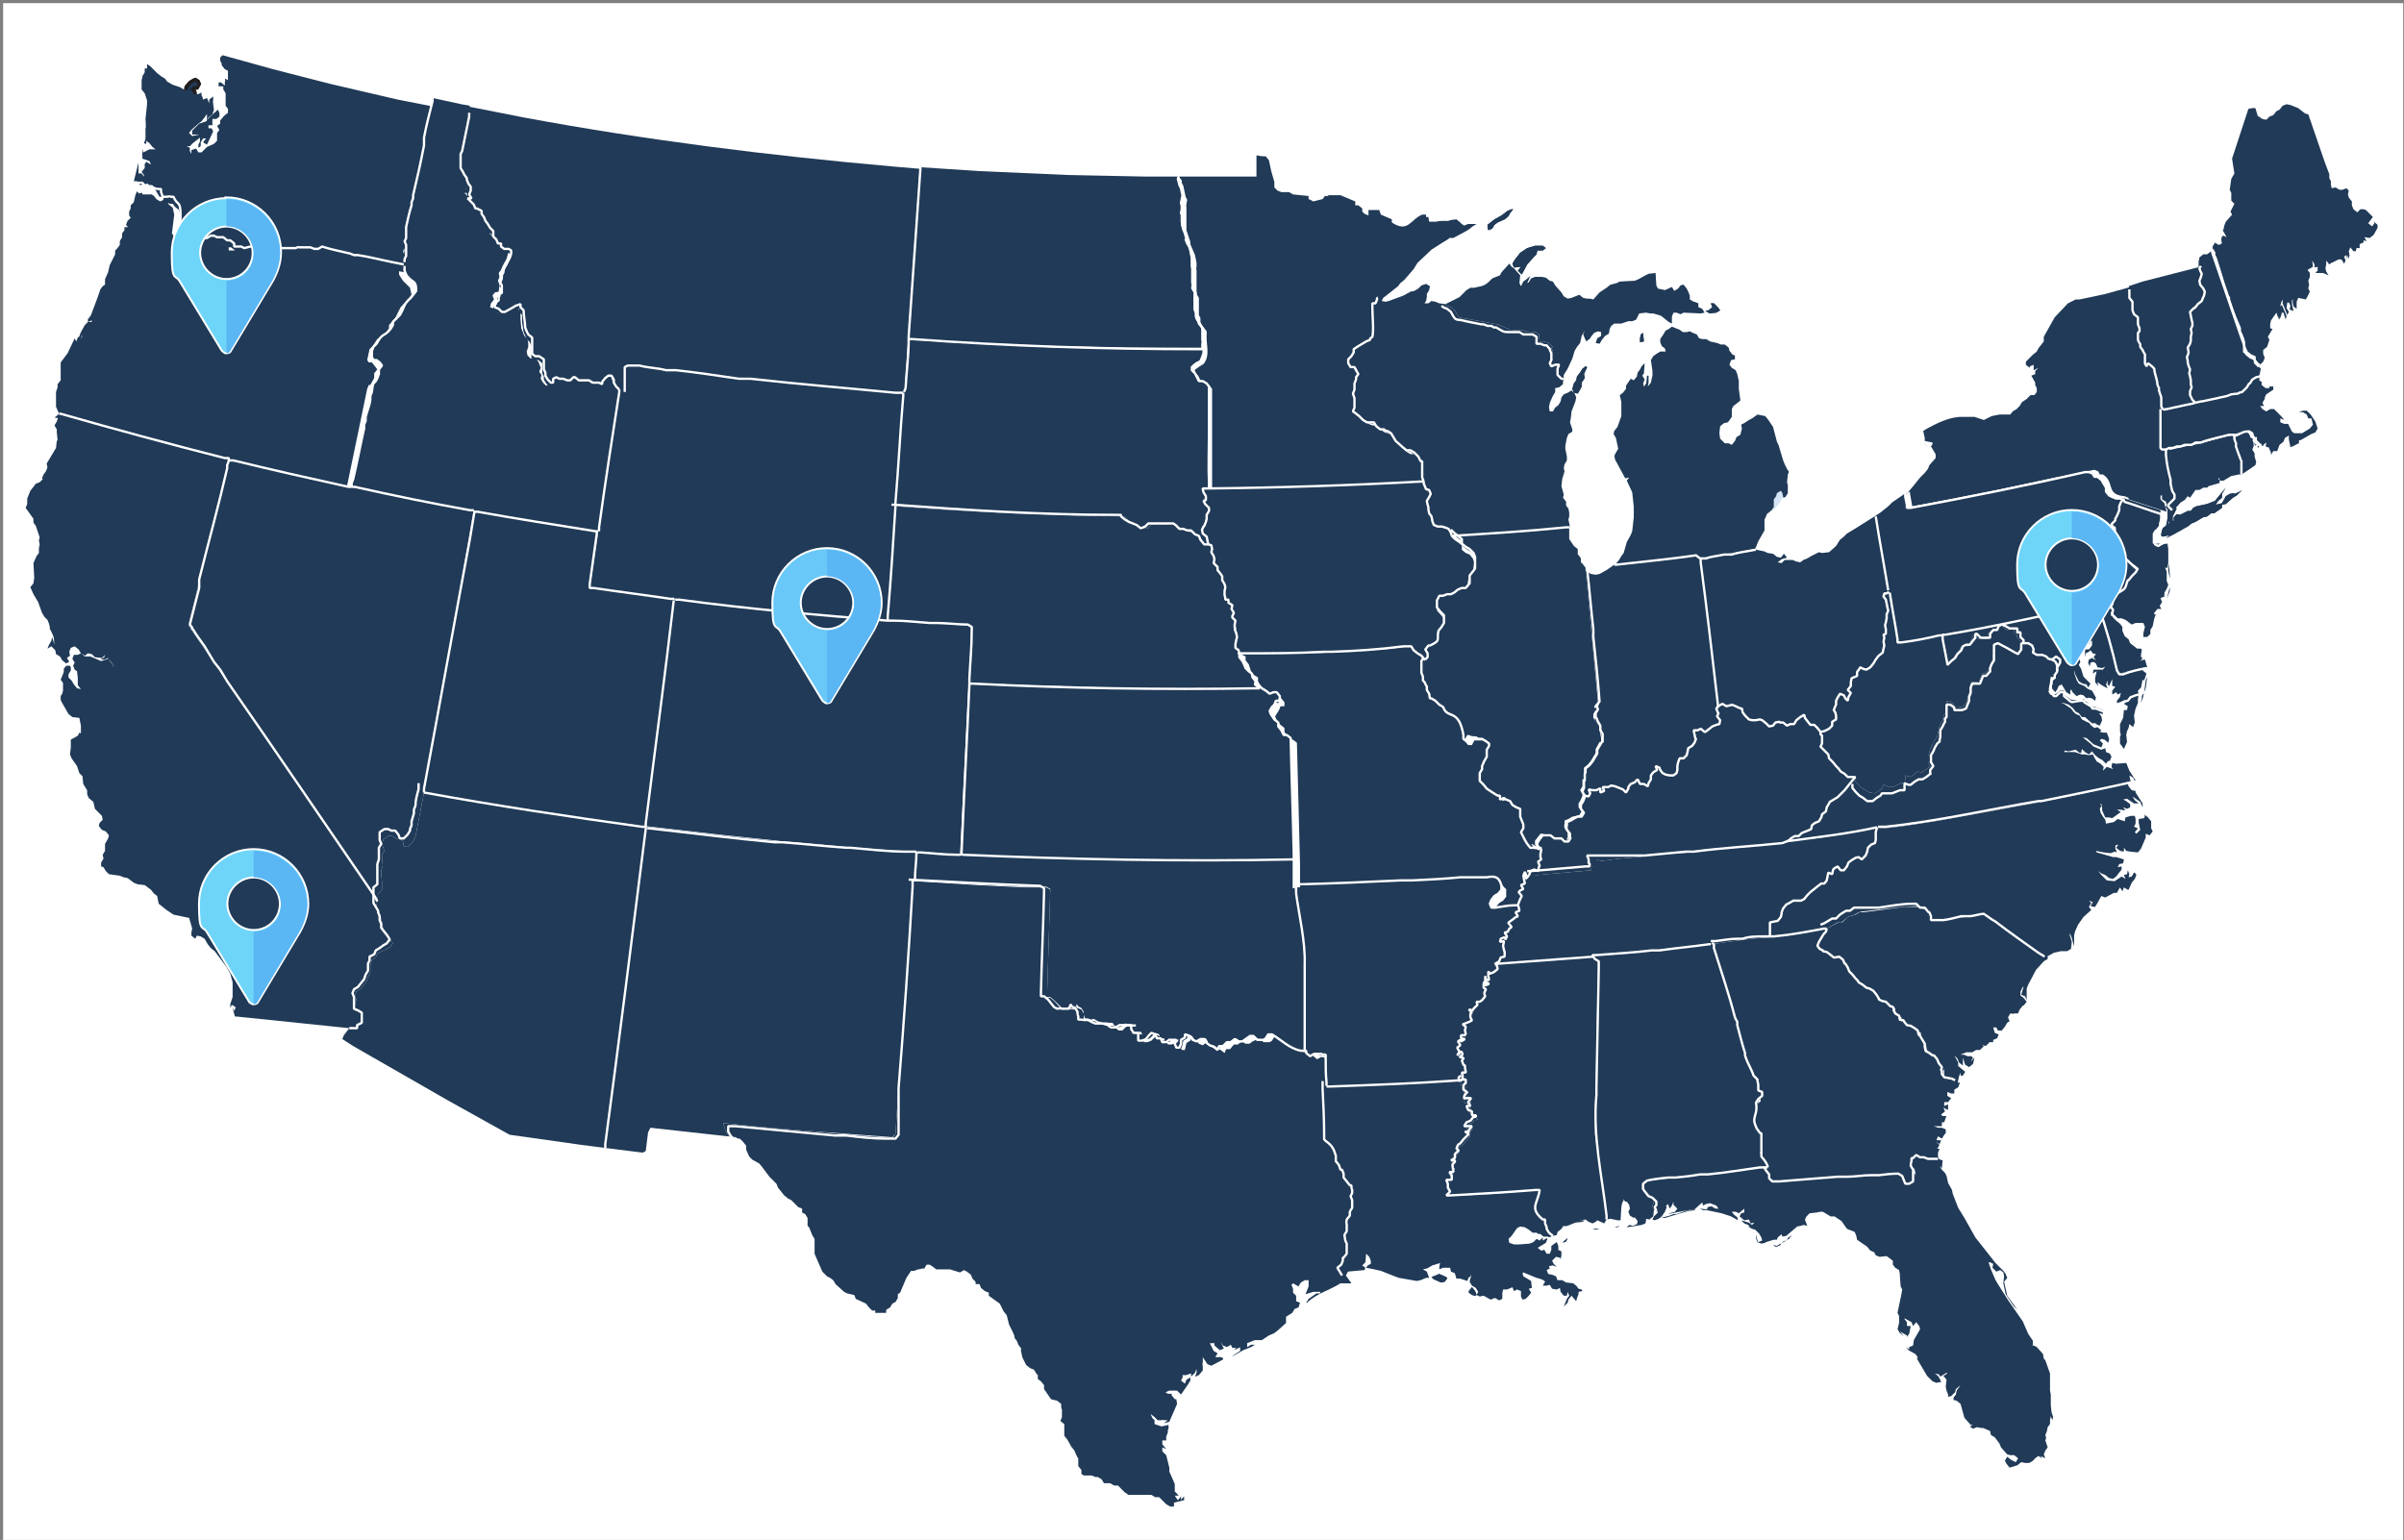 <svg xmlns="http://www.w3.org/2000/svg" id="Layer_1" viewBox="0 0 309 198"><rect x="0" y="0" width="309" height="198" fill="#808080" stroke="none"/><defs><style>      .st0 {        fill: #5bb6f4;      }      .st1 {        fill: #fff;      }      .st2 {        stroke-width: .3px;      }      .st2, .st3 {        stroke: #fff;      }      .st2, .st3, .st4 {        fill: none;      }      .st2, .st4 {        stroke-miterlimit: 1;      }      .st3 {        stroke-miterlimit: 10;        stroke-width: .5px;      }      .st5 {        fill: #69c8f7;      }      .st4 {        stroke: #201d1e;      }      .st6 {        fill: #203a57;      }      .st7 {        fill: #6ed5f9;      }      .st8 {        fill: #d3e4f5;      }    </style></defs><rect class="st1" x=".4" y=".4" width="308.5" height="197.9"></rect><path class="st6" d="M282.2,51.8l-.5-.4-.3-.5v-.5l.2-.4-.3-1.4v-.9l-.4-1.6.2-.4v-.7l.2-.5v-.4c.1,0,0-.5,0-.5l.2-.4v-1.3l-.3-.9v-.5c.9-.9,2.7-2.1,1.3-3.4v-.5l.2-.9-.3-.7v-.2h.2v-1.3c.1,0,.1-.4.1-.4l.5-.4h.5c0,0,.5-.4.5-.4v.2l3.6,10.5.5,1.4v.9c.1,0,.4.4.4.4l.5.4.5.2v.4l.5.5h.2l.2.2-.2.9v.4h-.5l-.5.4-.3.5h-.1l-.3.4-.6.7-6,1.4"></path><polyline class="st1" points="275.9 85.8 276 85.8 276 85.8 276 86.3 275.9 85.8"></polyline><polyline class="st1" points="273.5 100.7 273.4 100.5 273.7 100.7 273.5 100.7"></polyline><polyline class="st1" points="269.9 103.3 270.2 103.5 270.1 103.6 269.9 103.3"></polyline><polyline class="st6" points="269.8 77.6 270 77.1 270.2 76.7 270.7 76.4 271.1 76.3 271.5 76.4 271.7 76.5 271.5 76.7 271.4 77.2 271.2 77.7 271 78 271.4 78.5 271.3 78.9 271.6 79.4 272 79.8 272.5 80.2 272.8 80.6 272.8 81.1 273.1 81.8 273.6 82.2 273.8 82.7 274.7 83.4 275.2 83.4 275.3 83.6 275.2 84.1 275.2 84.5 275.4 84.6 275 85.1 275.2 84.9 275.7 84.8 276 85.8 275.9 85.8 275.7 85.8 272.4 86.6 272.1 86.1 271.4 82.9 269.8 77.6"></polyline><polyline class="st6" points="249.7 81.7 259.1 79.9 269.8 77.6 271.4 82.9 272.1 86.1 272.4 86.6 275.7 85.8 275.6 86 275.4 86.2 275.9 86.6 275.6 87.5 275.4 87.4 275.2 88.4 274.8 88.8 274.9 89.3 273.9 89.6 273.5 90.1 273 90.1 272.1 90.4 272.1 90.1 272.5 89.6 272.6 89.1 272.2 89.3 272 89 271.5 89.3 271.5 88.8 271.9 88.3 271.5 88.2 271.5 87.3 271.1 88.2 270.9 88 270.9 87.5 270.7 88 270.9 88.5 270.5 88.3 270 88 269.6 87.7 269.7 88.2 269.3 87.7 269.3 87.2 269.5 86.3 269 86.6 269.1 86.1 270.3 86.1 270.6 85.7 270.2 85.9 269.6 85.8 269.4 85.3 269.1 85.1 268.7 85.2 268.6 85.7 268.4 85.2 268.5 84.8 268.9 84.6 269.4 84.9 269.1 84.5 269.4 84.1 269 84 268.7 83.6 268.5 83.8 268.1 84 268 84.5 268 83.5 268.5 83.5 268.9 83 268.9 82.9 268.9 82.4 268.7 82.4 268.5 82.8 268.2 82.3 268.4 80.9 268.8 80.5 269.3 80.4 269.7 80.2 269.1 80.1 269.7 79.2 269.6 79 269.1 79.4 269.2 78.9 268.9 79 268.5 79.1 268.5 79.4 268.8 79.9 268.4 80.3 268 80.5 267.9 80 267.7 80.3 267.7 81 267.3 80.5 267.2 80.8 267.3 81.1 267.2 81.6 266.8 81.6 267.2 82 266.8 82 266.6 81.9 266.1 82 267.3 82.7 267.2 83.2 267.6 83.5 267.5 83.5 267 83.4 266.9 83.5 267.2 83.8 267.2 84.6 267.4 85.1 267.2 85.5 267.5 86 267.8 87 268.7 87.9 268.4 88.4 268.2 88 267.7 87.9 267.2 87.6 266.7 86.6 266.6 86.2 266.6 86.5 266.9 87.4 267.2 87.9 267.9 88.2 268.4 88.6 268.9 88.8 269.4 89.7 269.3 90.1 268.9 89.8 268.4 89.7 268.2 89.8 267.8 89.4 267.4 89.3 266.9 89.5 266.4 89 266.2 88.6 266.1 88.9 266.1 89.3 265.6 89 265.3 88.5 265 88 264.6 88.2 264.5 88.5 264.2 89 263.8 88.6 263.7 88.1 263.8 87.6 263.9 87.5 264.2 87.1 264.3 86.6 264.6 86.2 264.5 85.6 264.8 85.2 264.8 84.8 264.3 84.4 263.7 84.8 263.3 84.7 263 84.4 262.5 84.2 261.8 84.2 261.3 83.9 261.4 83.5 261.2 83 260.7 82.7 259.8 82.7 259.7 82.4 259.3 82 259.2 81.5 258.8 81.4 258.9 80.9 258.9 80.9 257.9 81 257.5 80.6 257 80.5 256.6 80.6 256.4 81.1 255.9 81.1 255.5 81.6 255.4 82.1 254.7 82.2 254.2 82.1 253.7 81.6 253.6 81.7 253.5 82.1 252.9 83.1 252.5 83 252 83.2 251.9 83.6 251.4 84.1 251.1 84.6 250.7 85 250.3 85.5 249.7 81.7"></polyline><polyline class="st1" points="247.8 57.5 248 57.8 247.9 57.7 247.8 57.5"></polyline><polyline class="st1" points="247.3 56.8 247.8 57.5 247.5 57.3 247.3 56.8"></polyline><path class="st6" d="M234.8,119.4l1.5-.8h.5l.7-.7,1-.3.5-.3h.5c0,0,5.3-.7,5.3-.7h2c0,0,.5.3.5.3l.5-.2.8.7.2.5v.5h.2c0,0,6.5-.9,6.5-.9l7.5,5.3.2.2v.3l-.5.3-1,1.1-1,1.9-.2.5v1.5l-.2-.5-.5-.2.3-1h-.1l-.3.6v.5l.4.3.4.5-.4.5h-.5c0-.1.4,0,.4,0l-.4.5-.2.5h-.5c0,.1-.5,0-.5,0l-.3.5.2.5-.3.2-.3.5-.4.5h-.5l-.2-.4h-.4l.2.7.5.2-.2.5-.5.2v.3h-.5c0,.1-.5.5-.5.5l-.5-.2.3.2-.5.5h-.5l-.5.3h-.6c0-.1-.9.3-.9.3h.4l.5.2h.5l.2.2-.3.5.5-.5-.2.8-.5.4-.5-.3-.3-.9v1l-.5-.4-.2-.5-.4-.4.5.9v.5c.1,0,.4.3.4.3l.5.4-.3.5h-.3v-.4l-.2.5-.2,1h-.2l-.2-.2h-1c0-.1-.3-.6-.3-.6v-1l-.4-.5-.2-.5-.4-.5-.7-.3-.5-.3v-.5c-.1,0-.1-.5-.1-.5l-.2-.5-.5-.7v-.5l-1-.6h-.5c0-.1-.5-.6-.5-.6h0l-.5-.3v-.5l-.6-.3-.2-.5v-.3l-.4-.2-.7-.5h-.5l-.3-.4-.3-.5-.5-.5-.9-.5-1-.6-1.2-1.5-.2-.5-.5-.5-.2-.5-.5-.4h-.7l-.9-.6c-2-.3-1-1.5-.1-2.6v-.4"></path><polyline class="st6" points="229.8 108.2 230.7 107.5 231.2 107.5 231.6 107.1 232.8 106.6 232.9 106.1 233.3 105.8 233.8 105.6 234.1 105.1 234.2 104.7 234.7 104.3 234.8 103.8 235.1 103.3 236.7 102 238.5 99.9 238.4 100.4 238.9 100.9 239.3 101.3 240.3 101.9 241 102 241.9 101.4 242.1 100.9 242.9 101.2 243.3 101.2 244.3 100.7 244.8 100.6 244.9 100.2 244.9 99.7 245.6 99.9 246.5 99.2 247 99.3 248 98.6 248 98.5 247.9 98.1 248.3 97.6 247.9 97.1 248.1 96.3 248.6 95.3 249 94.7 249.2 93.8 249.3 93.3 249.6 92.8 249.9 91.9 250.1 91.7 250.2 91.2 250.2 90.2 250.6 90.1 251.1 90.5 251.1 90.8 252.1 90.9 252.5 90.7 252.8 90.2 253 89.3 253.2 88.8 253.3 88.1 253.4 87.7 253.9 87.7 254.4 87.6 254.8 86.6 255.2 86.6 255.6 86.1 255.9 85.2 256.2 84.8 256.1 83.8 256.3 83.3 256.2 82.9 256.7 82.6 259.3 84 259.6 83.5 259.8 82.7 260.7 82.7 261.2 83 261.4 83.5 261.3 83.9 261.8 84.2 262.5 84.2 263 84.4 263.3 84.7 263.7 84.8 264.1 85 264.4 85.5 264.4 85.8 264.5 86.2 264.1 86.7 264.1 86.9 264 87.1 263.9 87.1 263.6 87 263.4 88.4 263.5 88.8 263.3 88.9 263.5 89.3 263.9 89.4 264.3 89.2 264.8 88.8 265.3 88.8 265.3 89.3 266.1 89.9 266.3 90 266.8 90 267 90.1 267.9 89.9 268 90.1 268.4 90.4 268.4 90.7 268.9 90.7 268.9 90.9 269.3 90.9 270.3 91.3 270.3 91.8 269.8 91.7 270.1 92.1 270.2 92.6 269.9 93.3 269.4 93.1 269.4 93 268.9 93 268 92.2 267.6 92.2 267.2 91.7 266.8 91.5 266.4 91 265.9 90.6 265.3 90.4 264.9 90.4 265.3 90.5 266.2 91.1 266.5 91.5 266.8 91.8 267.3 92 267.6 92.5 268.6 93 268.7 93.2 269.2 93.6 269.6 93.5 270.1 93.9 269.9 94.1 270.4 94.2 270.8 94.2 271.1 95 271 95.5 270.5 95.1 270.1 95 269.9 95.2 270.3 95.6 270.1 96.1 269.1 95.7 268.2 94.9 267.7 94.8 268.7 95.6 269.1 96 270.1 96.4 270.6 96.2 270.7 96.7 271.2 96.9 271.4 97.3 271.2 97.8 270.9 97.9 270.7 98.2 270.2 97.7 269.8 97.5 269.3 97.1 268.9 96.6 268.5 97 268 96.7 267.6 96.3 267.5 96.8 267.3 96.8 266.8 96.4 265.9 96.6 265.4 96.5 265.3 96.7 266.7 96.7 267.6 97 268 97 268.5 97.1 269 97 269.2 97.4 269.5 97.9 269.5 97.9 270 98.2 270.4 98.6 270.3 99.1 270.8 98.6 271.1 98.7 271.6 98.9 271.4 98.6 271.5 98.1 272 98.2 273.3 98.1 273.7 99.1 274.6 100.5 274.4 100.5 274.2 100 273.7 99.7 273.8 100.2 273.9 100.6 273.7 100.7 273.4 100.5 273.5 100.7 267.9 102 261.4 103.3 248.7 105.6 244.1 106.3 242.3 106.5 241.3 106.4 240.6 106.5 238.8 106.9 236.5 107.3 232.5 107.9 231.6 107.9 229.8 108.2"></polyline><polyline class="st1" points="216 36.7 216.1 36.6 216.4 36.6 216 36.7"></polyline><polyline class="st6" points="212.6 155.5 212.5 155.3 212.4 155.1 212.6 154.4 212.2 154 211.7 153.7 211 152.8 211.1 152.2 211.6 151.8 217.4 151.2 227.2 150.1 227.9 151.1 228 151.6 228.3 152 244.4 150.8 244.9 151.2 245.2 152.1 245.7 152.1 246.1 151.8 246.2 150.8 246.1 150.4 245.8 149.9 245.8 149.5 245.9 149 246.1 149 246.5 148.6 247 148.8 248.2 149.1 248.7 149.1 248.9 149.1 249.1 149 249.7 149.2 249.6 150.2 249.3 149.9 249.6 150.4 250 150.8 250.2 151.2 250.4 152.1 250.9 153 251 153.5 251.7 155.3 252.5 156.6 253.9 159.1 256.5 162.4 257.5 163.4 257.8 163.8 258 164.3 257.6 164.8 257.8 165.7 258 166.6 258.3 167 259.3 168.4 258.8 167.9 257.8 166.4 257.5 165 257.6 164.1 257.5 163.6 257.1 163.3 256.6 163.5 256.1 163 256.2 162.5 255.8 162.3 255.6 162.3 255.9 163.2 256.5 164.6 256.8 165.1 258.2 167.3 260 169.9 260.7 171.5 261.3 172.4 261.3 172.9 261.2 173 261.4 173 261.8 173.2 262.6 174.1 262.7 174.7 262.9 174.9 263.5 176.6 263.5 178.8 263.6 179.3 263.6 180.7 263.7 181.6 263.9 182.2 263.8 182.6 263.6 182.1 263.5 182.6 263.5 183.1 263.2 183.5 263.1 184 262.9 184.5 263 184.9 262.9 185.2 263.2 186.1 262.9 186.5 262.7 187 262.9 187.5 262.3 187.2 262.5 187.5 262 187.2 261.6 187.5 261.2 187.9 260.8 188.1 260.3 188.1 259.8 188 259.3 188.4 258.3 188.7 257.9 188.2 257.7 187.8 258 187.3 258.5 187.7 259.1 188 259.4 187.5 258.9 187.1 258.4 187.1 258 187 257.2 186.1 257 185.6 256.4 184.8 255.9 184.5 255.8 184 254.9 183.6 254.6 183.6 254.1 183.5 253.6 183.7 253.2 183.4 253.6 183.2 253.3 183.2 252.5 182.3 252 180.5 251.5 180.1 251.1 180 251.1 179.7 251.4 179.3 251.5 178.8 252 178.1 251.4 178.6 251.3 179 250.8 179.5 250.4 179.6 250.4 179.3 250.2 178.8 250.1 178.3 250.2 177.4 249.8 176.9 250.3 176.6 250.2 176.5 249.4 177 249.2 176.7 248.7 176.6 249.1 176.9 249.4 177.4 249.5 177.8 249.4 177.7 248.9 177.8 248.4 177.6 247.7 176.9 247.4 176.4 246.4 174.7 246.5 174.5 246.2 174.1 245.3 173.6 245 173.2 245.4 173.5 245.4 173.2 245.9 173 246 172.3 246.8 170.9 246.7 170.5 246.3 170 245.9 170.5 245.7 170 244.8 169.5 244.8 169.6 245.1 170 245.1 170.4 245.2 170.5 245.6 170.5 245.4 171.5 245.1 171.9 245.1 171.7 244.2 171.2 244.7 171.8 244.2 171.4 243.9 170.9 244.1 170.1 244.1 169.2 243.9 168.8 244.4 166.4 244.5 165.8 244.3 165.4 244.2 164 244.2 163.8 244.1 163.3 243.6 163 243.3 162.6 243.3 162.1 242.5 161.5 241.6 161.6 241.1 161.4 240.9 161 240.4 160.8 240 160.3 238.7 159.4 238.6 158.9 238.4 158.4 237.4 158 236.7 157 235.8 156.4 235.3 156.4 234.3 155.8 234 155.8 233.5 155.9 232.6 156 232.2 156.4 232 156.8 232.1 157.1 231.5 156.9 232.1 157.1 232.3 157.6 231.8 157.5 231.5 157.6 231 157.7 229.6 158.9 229.1 159 229 158.7 228.5 159.1 228.4 159.4 228 159.4 227 159.7 226.9 159.8 226.4 159.9 225.9 159.7 225.7 159.2 225.8 158.7 225.8 159.2 226 159.7 226.5 159.5 226.4 159.1 226.1 158.6 225.6 158.1 225.2 158 224.7 157.7 224.9 157.7 224.7 157.5 224.2 157.3 223.8 156.9 224.8 157.2 225.2 157.5 225.5 157.2 225 157.3 224.8 156.8 224.2 156.9 223.6 156.4 223.8 156 224.2 155.9 224.2 155.4 223.5 156 223.1 155.8 222.6 155.8 222.9 156.2 223.3 156.5 223.4 156.9 222.5 156.4 221.3 156 219.4 155.6 218.9 155.6 218.5 155.4 219.4 155.5 219.5 155.2 220 155.1 220.5 155.4 220.9 155.4 220.6 155 219.8 154.7 219.3 154.8 218.9 155 218.8 154.6 217.8 155.5 217.6 155.5 216.4 155.7 214.9 156 214.4 156.1 214.6 156 215.3 155.8 215.6 155.4 215.1 154.9 215.1 154.5 214.9 155 214.6 155.4 214.4 154.8 214.1 155.1 214.2 155.1 214.2 155.3 214 155.8 213.6 156.4 213.2 156.7 212.7 156.9 212.4 156.8 212.6 156.4 213.1 155.9 213 155.7 212.6 155.5"></polyline><polyline class="st1" points="208.2 157.6 208.4 157.5 208.4 157.5 208.2 157.6"></polyline><polyline class="st6" points="204.8 123 204.7 122.8 213.3 122.1 219.9 121.4 222.1 128.3 224.3 136.3 224.4 136.5 224.6 137 224.9 137.5 225.2 138.4 225.8 139 225.9 139.1 226.1 139.7 226 140.4 226.5 140.6 226.6 141.1 226.1 141.4 225.9 141.9 225.9 142.8 225.7 143.3 225.6 144.2 225.9 145.1 226.3 145.6 226.5 146.2 226.4 146.7 226.4 147.1 226.3 148.2 226.4 148.7 226.8 149.1 227.2 149.9 227.2 150.1 217.4 151.2 211.6 151.8 211.1 152.2 211 152.8 211.7 153.7 212.2 154 212.6 154.4 212.4 155.1 212.5 155.3 212.6 155.5 212.5 156.4 212 156.8 211.5 156.7 211.6 156.8 211.5 157.3 211 157.5 209.1 157.8 209.4 157.5 209.9 157.6 210.4 157.4 210.5 157 210.1 156.5 210 156.6 209.5 156.3 209.3 155.8 209.5 155.4 209.4 154.9 209.1 154.5 208.9 154.5 208.6 154.1 208.7 154.3 208.5 154.7 208.4 155.2 208.3 156.9 207.9 156.9 207 156.7 206.5 156.8 206.5 156.6 205 145.7 205.4 123.6 205 123.3 204.8 123"></polyline><polyline class="st1" points="184.7 37.1 184.5 37.1 184.1 37.5 183.8 38 184.7 37.1"></polyline><polyline class="st1" points="300.2 32.5 300.1 32.4 299.6 33.3 299.7 33.8 300.7 33.3 300.8 32.8 300.2 32.5"></polyline><polyline class="st1" points="278.5 77 278.9 76 278.9 75.5 278.5 77"></polyline><polyline class="st1" points="275.6 89 275.3 89.5 275.3 89.9 275.1 90.4 275.4 89.9 275.6 89 275.8 88.5 276 87 275.8 87.5 275.6 89"></polyline><polyline class="st1" points="208.2 157.6 208.4 157.5 208.4 157.5 208.2 157.6 207.5 157.8 207.9 157.8 208.2 157.6"></polyline><polyline class="st6" points="123.5 109.9 124.6 87.8 131.7 88.1 145.4 88.5 152.5 88.5 161.9 88.5 163.2 89.4 163.6 89.1 164 89.3 164.3 89.8 164.4 90.2 164.3 90.4 163.8 90.3 163.7 90.8 163.1 91.6 163.3 92 163.8 92.6 164.3 93 164.3 93.5 165 94.4 165.4 94.5 165.9 94.9 166.3 110.5 159.1 110.6 145.9 110.6 132.8 110.3 123.5 109.9"></polyline><path class="st6" d="M93.6,146.1v-.2l-.3-.4-.3-.9v-.2l4.7.5,6,.5,5.4.5,5.4.4h.2l.4-.5.5-7.6.6-6.7,1.1-17.7v-.5h.3l8,.5,6,.3h2.9l.5.3-.4,13.1v.8h.4l.5.4.8.9.4.2.5-.2.5.2h.5l.2-.5v.3c.1,0,.6.2.6.2l.3.5v1h1.4l.5.3,1,.3h1l.2.3.4.3h.5c0-.1.5-.5.5-.5h1.5v.5l.2.5h.5v1h.5l.5-.2.7-.7.5.2.2.5h.5l.2.5h.5l.8-.3h.5l-.2.5.2.5h.4l.2-.9.5-.3v-.3h.2l.5.2.4.5.5.2.5-.4h.5l.3.5.5.3.5.2.5.4.2-.5h.5l.5-.6h.5l.5-.4.5.3h.5l.4-.3.9-.4.5.5h.8l.3-.2.3-.5h.5l1.1.7.9.7h.5c0,.1.5.5.5.5l1.3.3h.2v.3l.5.4.5-.3,1.5.3v4c.1,0,.4,7.4.4,7.4l.8.7.3.5.4,1v.7l.3.5.2.5h.2l.2.5v.5l.8,1h.2v1c.1,0,0,.4,0,.4l.2.5-.2.5v.5l-.2.5v.5l-.4.5-.2.5v.9c.1,0-.2.5-.2.5l.2.6c.5,1.6.2,1.6-.8,2.6l-.5,1,.7,1h-1.4c-1.4.9-3.1,1.3-4.3,2.5h-.1l.3-.5,1-.7h.5v-.2h-.9l-1,.3.4-1v-.8h-.5l-.5.3-.3.5-.7-.4-.2.2.2.5v.5l.4.4v.7l.5.2-.2.6-.5.2-.3.5-.8.5v.8l-1,.9-.5.4-.7.3-.9.6h-.9l-1,.4v.5l.5-.3h.5l-.5.3-1,.4-1.4.8h0c0-.1,1-.7,1-.7v-.5c.1,0-.8.4-.8.4l.3-.3h-.5l-.2-.4-.5.3-.5-.2-.3-.5h0l.4.9-.5.2-.7-.6v-.3h-.6l.5,1,.5.3-.3.5h.5c0-.1.5.1.5.1v.2l-1.5.8-.5-.2-.6-.9v.7c-.1,0,0,.5,0,.5v.5l-.5.6-.5.2.2-.5v-.5l-.2.5-.5.5v-.4c-.1,0-.6.2-.6.2h-.5v.2c.1,0-.2.5-.2.5l.5.4.2-.5.5-.3v.4l-.3.5-.9,1.3-.5-.5h-1l-.5.2.3.2h.5c0-.1,0,.2,0,.2l.4.5h.2c0,.1.1.6.1.6l-1,2.3-.7.2.5-.4h-.5c0-.1-.3,0-.3,0h-.5l-.4-.4-.5-.4.2.5.3.3v.5l.9.3.9-.2v.5c-.1,0-.1.5-.1.5l-.2.5v.5h-.5v.5l.5.6-.5-.2v.5l.5.5.4,1.6v.5l.7,1.6v1c.1,0,.5.5.5.5h-.5l.4.6.4-.5v.5c-.1,0,.4-.5.4-.5v.5h-.1l-1.2.3v.5h-.5l-.5-.3h0l-.9-.9h-.5l-.5-.3h-3c0-.1-.4-.3-.4-.3l-.9-.9h-.5l-.5-.3h-.8l-.3-.5-.5-.3h-.3l-.5-.2h-1l-.3-.2v-.5l-.4-.5v-1c-.1,0-.5-1-.5-1l-.4-.5-.5-.9-.4-.5v-1.5l-.5-.4.2-.5v-1c-.1,0-.1-.5-.1-.5v-.2l-.5-.4-.8-.2-.9-1.3v-.5l-.4-.5-.4-.3v-.5c-.1,0-.5-.7-.5-.7l-.5-.2-.5-.4-.5-1-.2-1h.1c0-.1-.4-.6-.4-.6l-.2-.5-.3-.4v-.2l-.2-.5-.5-1-.3-1.2-.4-.5-.5-1-1.4-1v-.4l-.5-.2-.5-.4-.2-.5h-.5v-.3l-.4-.4-.2-.5-.5-.4-.4-.2-.5.3-1.3-.4h-1.8c0-.1-.8-.6-.8-.6h-.4l-.3.5h-.4c0,.1-.4.1-.4.1l-.5.2h-.4l-.2.3-.4.6-.8,1.9-.3.2v.5l-.3.5-.4.2-.3.5-.5.3v.4h-1.4v-.3h-.4l-.4-.4-.4-.5-1.3-.6-.2-.5-.9-.2-.4-.2-1.1-1-.3-.5-.4-.3-.4-.2-.6-.6-1-2.3v-1.4c0,0,0-.5,0-.5l-.3-.5-.4-1-.2-.2v-1c0,0-.3-.5-.3-.5l-.4-.2v-.5l-.5-.2-.9-.9-.4-.2-.5-.4-.8-1-.2-.5-.9-.9-.9-1.2-.4-.5-.9-.5-.4-.4-.4-.9v-.5l-.4-.5-.4-.4h-.2l-.4-.2"></path><polyline class="st6" points="77.8 147.6 77.8 147.4 83 106.3 92.6 107.4 101.1 108.3 111.4 109.1 117.8 109.5 117.6 113.2 117.4 113.3 117.3 113.8 116.2 131.5 115.6 138.1 115.1 145.8 114.7 146.2 114.5 146.2 109.1 145.8 103.7 145.4 97.7 144.9 93 144.4 93 144.6 93.3 145.5 93.6 145.9 93.6 146.1 93.5 146.1 83.6 145 83.3 145.6 83 148 82.6 148.2 77.8 147.6"></polyline><polyline class="st1" points="10.3 43.1 10.4 43.1 10.4 43.1 10.3 43.1"></polyline><path class="st6" d="M7.6,53.2l-.4-.9v-1.9l.2-.6v-.4l.4-.5v-.5c0,0,0-.9,0-.9v-.9l.9-1.2.9-1.9.2.4.2-.5.4-.3h0v.4l.2-.3h-.4l.2-.5.5-.9.4-.4h.5v-.2l-.5.2v-.4c.1,0,.4-.5.4-.5l.9-2.4.3-.9.3-.4.3-.2v-.7l.4-.9.2-.9.7-1.4v-.5c.1,0,.6-.7.6-.7v-.5l.3-.5v-.5l.3-.4v-.4h.5c0,.1-.3-.3-.3-.3l.2-.5.4-.4-.2-.3v-.5l.2-.4v-.4h0l.4-.4.2-.9.2-.5.4.4h0c0,.1.1.2.1.2l-.2-.3h0c0-.1.4-.1.4-.1v.2h1.1c0-.1.4.2.4.2l.3.4h0l.5.3.4-.2h.4c0,.1.3.6.3.6l.5.4.2.9-.3,2.4.2.3.7.3.5.3h.2l.5.4h1.7l.5-.4h.4l.4.2h.8l.5.3h.4l.5.4v.4h1l.4.2c2.9-1,1.4.6,3.3.3l.9-.2h2.4l.4-.3h.4c0,0,1.1.2,1.1.2l.5.2h.5l.5-.2,4.6,1.1,5.9,1.2v.6l.3.5.2.3.9.9.2.9-.3.4-1.1,1.2-.7,1.4-.8.9v.4l-.3.5-.4.4-.8.5-.6.9-.4.4-.3,1.4.2.3h.4c0,0,.4.5.4.5l.3.4-.4.5v.6l-.5.9h-.2c0,0-.2.5-.2.5l-2.7,13-6.5-1.4-9.2-2.2-9.9-2.5-11.7-3.2h-.2"></path><polyline class="st6" points="7.2 57.6 7.3 56.7 7.4 56.6 7.3 55.6 7.3 55.2 7 54.7 7.3 54.2 7.6 53.2 7.8 53.3 19.6 56.5 29.5 59 25.4 75.6 24.2 80.4 41.3 105.2 48.5 115.9 48.4 116.3 48.4 116.8 48.9 117.8 49.1 118.5 49.1 118.9 49.3 119.4 49.3 119.9 50.2 120.9 50.5 121.3 50.1 121.8 48.5 122.6 48.3 123.1 47.8 123.4 47.6 124.2 47.6 125.1 47.3 125.6 47.1 126.2 46.3 127.2 45.8 127.5 45.6 128 45.8 128.5 45.7 129 45.5 129.4 45.6 129.9 46.1 130.1 46.5 130.3 46.6 130.8 46.6 131.6 46.1 131.9 45.9 132.3 45.5 132.2 45.3 132.1 45.1 132.1 44.9 132.2 30.4 130.7 30.2 130.7 30 130 29.9 129.5 30.1 130 30.3 129.5 29.8 129.2 29.6 129.6 29.6 129.1 29.9 128.2 29.9 127.2 29.9 126.3 29.6 125.2 29.1 124.3 27.6 122.3 27.1 121.9 26.7 121.4 26.3 120.7 25.8 120.4 25.3 120.3 25.1 120.7 24.6 120.3 24.6 119.9 24.7 119.4 24.6 119 24.3 118 24.2 118 22.3 117.6 21.4 117 20.4 116.2 20.2 115.2 19.8 114.9 19.4 114.4 18.6 113.8 17.7 113.7 17.2 113.5 16.4 112.9 15.9 112.8 15.4 112.6 14 112.4 13.6 112 13.3 111.5 13 111.4 13 110.9 13.3 110.4 13.2 109.9 13.5 109.4 13.5 108.5 13.9 107.8 14 107.4 13.6 106.9 13.1 106.7 12.7 106.2 12.8 105.8 13.2 105.4 13.1 104.9 12.2 104 12 103.1 11.4 102.6 11.2 102.1 11.2 101.6 10.7 100.8 10.6 99.8 10.2 99.4 9.9 98.5 9.2 97.5 9 97 9.1 96.1 9.1 95.1 10 94.6 10.2 94.2 10.4 94.3 10.4 93.3 10.2 92.3 9.3 92.2 8.8 91.8 8 90.4 7.8 90 7.8 89.5 8 89.2 8.1 88.8 8.1 87.8 7.8 87.4 8.2 86.4 8.2 86 8.5 85.6 9 85.6 9.1 85.8 9.1 86.2 8.8 86.7 8.8 87.1 9.2 87.5 9.5 88 9.9 88.5 10.4 88.6 10 88.1 10 87.2 9.9 86.3 9.6 86.1 9.4 85.6 9.6 85.2 9.3 84.7 9.5 84.2 10 84.2 10.4 84 10.9 84.4 11.6 84.4 13 85 13.9 84.7 14.6 85.7 14.6 85.5 14.3 85.1 13.9 84.7 13.9 84.6 13.4 84.8 12.9 84.8 13.4 84.5 13.5 84.2 13.1 84.6 12.2 84.5 11.8 84.1 11.3 84 10.9 84.3 10.4 84 10.1 83.5 9.6 83.1 9.1 83.3 8.9 83.8 9 84.3 8.6 84.6 8.9 85.1 8.5 85.3 8 84.9 7.7 84.4 7.2 84.1 7.1 83.6 6.6 83.1 6.1 83.4 6.3 82.9 6.6 82.4 6.7 81.9 7 82.9 6.9 81.9 6.5 81 6.4 80.9 6.4 81.1 6.4 80.6 6.3 80.2 6.1 79.7 5.7 79.3 5.4 78.8 4.9 77.4 4.3 76.4 3.9 75.5 4.3 75 4.4 74.3 4.3 72.4 4.7 71.5 5 71.1 5 70.5 5.1 70 5 69.5 5.1 69.1 4.6 67.6 4.3 67.2 4.3 66.7 3.3 65.3 3.5 64.8 3.5 64.1 3.9 63.1 4.3 62.6 4.6 62.2 5.1 62 5.5 61.6 5.4 61.5 5.6 61 5.9 60.6 6.1 60.1 6 59.6 7.2 57.6"></polyline><polyline class="st8" points="247.8 57.5 248 57.8 247.9 57.7 247.8 57.5"></polyline><polyline class="st8" points="247.3 56.8 247.8 57.5 247.5 57.3 247.3 56.8"></polyline><polyline class="st8" points="227.1 66.1 227.1 66.1 227.7 65.6 228 65.2 228 64.2 228.3 63.8 228.4 63.4 228.9 63.1 229.1 63.4 229.2 63.9 229.2 64 229.1 64 228.6 64.9 228.1 65.4 227.2 66.1 227.1 66.1"></polyline><polyline class="st8" points="216 36.7 216.1 36.6 216.4 36.6 216 36.7"></polyline><polyline class="st8" points="10.4 43.1 10.6 43.2 10.4 43.5 10.4 43.1"></polyline><polyline class="st8" points="10.3 43.1 10.4 43.1 10.4 43.1 10.3 43.1"></polyline><polygon class="st4" points="25.2 10.5 25.4 11 24.9 11.1 24.4 11.4 24.8 11.9 24.8 12.9 25.2 12.9 25.6 13.4 25.6 13.8 25.1 14 25.1 13.8 24.7 13.3 24.6 12.8 24.6 12.3 24.3 11.9 24.1 11.4 24.6 10.8 25.1 10.5 25.2 10.5"></polygon><polyline class="st6" points="290.5 57.3 290.9 57 291 56.6 291 57.1 290.8 57.5 290.5 57.3"></polyline><polyline class="st6" points="290.2 57.1 290.5 57.3 290.2 57.6 290.2 57.1"></polyline><polyline class="st6" points="287 56 288.9 55.5 289.3 55.8 289.5 56.2 289.8 56.4 289.8 56.7 290.2 57.1 289.9 57.3 289.6 56.8 289.7 57.3 289.5 57.8 289.8 58.3 289.8 58.7 290 59.4 289.9 59.8 288.6 60.7 288.1 61 288.1 60.7 288 60.6 288.2 60.2 288.1 59.7 287 56"></polyline><polyline class="st6" points="284.4 31.7 284.7 31.2 285.2 31.5 285.6 31.3 285.5 30.8 285.6 30.4 285.8 30.3 286.2 30.5 285.7 29.6 285.8 29.5 285.9 29 286.1 28.5 286.9 27.6 286.7 27.2 287.2 26.2 286.8 25.8 286.8 24.8 286.6 24.4 286.8 23 287.2 22.3 286.9 20.4 289 14 289.5 13.9 289.9 13.9 290.2 14.9 290.8 15.3 291.3 15.4 291.7 15 292.2 14.8 292.6 14.3 293 14.1 293.4 13.6 293.9 13.4 294.4 13.5 295.4 13.9 296.3 14.6 296.7 14.7 298.8 20.8 299.4 22.4 299.4 22.9 299.6 23.3 299.6 23.7 299.7 24.2 300.2 24.1 300.7 24.4 301.1 24.4 301.6 24.2 301.9 24.5 301.8 25 301.9 25.4 302.3 25.9 302.3 26.4 302.5 26.9 303 27.3 303.4 26.9 303.8 26.9 304.1 27 304.1 27 304.2 27.1 305 27.9 304.4 28.7 304.9 29.1 305.2 28.7 305.1 28.5 305.6 28.9 305.6 29.3 305.1 30.2 304.6 30.6 303.9 30.5 304.2 31 303.8 30.9 303.8 31.2 303.7 31.2 303.3 31.4 303.3 31.9 302.9 31.9 302.8 32.3 302.5 32.3 302.1 31.8 301.9 32.3 302 32.8 301.9 33.3 301.8 32.8 301.7 33.3 301.6 32.8 301.3 33 301.5 33.5 301.3 33.9 301 33.4 299.8 33.1 299.9 33.6 299.4 34 299 33.5 299 34 298.9 34.5 299 34.9 299.3 35.4 298.6 35.1 297.6 35.1 297.9 34.8 297.9 34.3 297.5 34.4 297.5 34 297.2 33.5 297.3 34.3 296.6 34.7 296.9 35.1 296.9 35.6 296.7 36.1 296.8 36.6 296.7 37.1 296.9 37.5 296.6 38.1 296.4 38.5 295.9 38.4 295.4 38.3 295.2 38.8 295.2 39.2 295.2 39.7 294.8 39.4 294.7 38.9 294.7 38.5 294.6 38.6 294.6 39.1 294.8 40 294.3 39.8 294.4 39.3 294.2 38.9 294 38.9 293.9 39.6 294.2 40.1 294 40.5 293.4 39 293.4 38.5 293.2 38.9 293.1 39.4 293.3 39.2 293.9 40.6 293.8 41.1 293.5 40.2 293.3 40.2 293.2 40.6 293 41.1 292.9 40.6 292.9 41.1 292.6 40.2 291.9 41.2 291.8 41.7 291.8 42.2 292.1 42.3 291.5 43.3 291.7 43.7 291.4 44.6 290.9 45 290.9 45.5 291.1 46 290.9 46.5 290.5 46.9 290.2 46.8 289.8 46.3 289.8 45.9 289.3 45.6 288.8 45.2 288.6 44.8 288.5 44.3 288.5 43.9 287.9 42.4 284.4 31.9 284.4 31.7"></polyline><path class="st6" d="M278.2,58l3.1-.7c1.8-.2,3.6-1,5.5-1.3h.3l1,3.7v1.3h-.3l-1,.2-1,.6h-.5v-.3h-.2l.2.3v.3l-1.4.4-.2.2h-.5l-.5.3h-.5l-.7,1-.3-.2-.4.5-.5.3-.9,1-.5.2-.5-.5v-.2l.8-.8v-.5l-.3-.5-1-5.3"></path><path class="st6" d="M278.1,52.7l4.1-.9,6-1.4.6-.7.3-.5h.1l.3-.4.5-.3h.4v.4l.3.2v.4l.5.4h.5v-.2h.5v.4l-.9.6-.2.4v.2l-.3.5.2.4h-.5l.3.4.5.3.5-.3h.5l.9.9.4.5-.5-.2v.5l.5.2h.5l.5,1,.3.2h1c0,0,1-.6,1-.6l.4-.5-.2-.8h-.4l-.2-.5-.5-.3h-.5l.5-.2h.5c0,0,.5.5.5.5l.6.9.3.9-.3.5-.5.2-1.4.8h-.2v.4c-.1,0-.6.3-.6.3l-.5.2-.2-1v-.5l-.5.3-.2.5-.5.4-.3.8h-.5l-.3.5v-.3l-.3-.7h-.4c0,0,.1-.6.1-.6v-.5.5l-.4.3-.4-.2-.4-.4v-.4h-.3c0,0-.2-.6-.2-.6l-.5-.3-1.8.5c-2,0-3.8,1.1-5.8,1.3l-3.1.7-.2-.3v-5"></path><polyline class="st6" points="275.6 89 275.8 87.5 276 87 275.8 88.5 275.6 89 275.6 89"></polyline><polyline class="st6" points="275.6 89 275.6 89 275.4 89.9 275.1 90.4 275.3 89.9 275.3 89.5 275.6 89"></polyline><polyline class="st6" points="273.6 36.8 275.4 36.2 282.8 34.3 282.7 34.5 283 35.2 282.7 36.1 282.8 36.6 283.2 37.1 283.4 37.5 283.3 38 283 38.7 282.1 39.6 282 39.6 281.5 40.1 281.6 40.6 281.8 41.5 281.6 42.3 281.7 42.8 281.6 43.3 281.6 43.8 281.5 44.2 281.2 44.7 281.3 45.4 281.1 45.9 281.5 47.5 281.5 48.4 281.7 49.8 281.5 50.3 281.5 50.8 281.8 51.4 282.2 51.8 278.1 52.7 277.8 52.2 277.9 51.9 276.8 47.2 276.1 46.6 275.9 47.1 275.6 46.6 275.7 45.8 275.5 44.8 275.2 44.4 274.9 43.4 274.9 42.5 275.1 42.3 275 41.8 274.8 41.3 274.9 40.8 274.8 40.4 274.3 39.9 274.1 39.4 274.1 38.4 273.7 37.9 273.8 37.4 273.7 37 273.6 36.8"></polyline><polyline class="st6" points="273.3 94.5 273.4 95.4 273 96.3 272.5 95.6 272.5 94.7 272.6 94.5 272.5 94 272.5 93.1 272.9 92.3 273 91.3 273.4 91.3 273.5 90.8 273 90.5 273.5 90.1 273.9 89.6 274.9 89.3 274.8 89.9 274.8 90.4 274.5 91.1 274.3 92 274.4 92.9 274.2 93.4 274.2 93.5 273.7 93.1 273.6 93.6 273.4 94 273.3 94.5"></polyline><path class="st6" d="M271.3,78v-.3c.2-1,.5-1.4,1.4-1.8l.5-.4v-.5l.2-.5h.1c0,0,.4-.6.4-.6l.5-.5.3-.5-1.1-.8-.5-.5h-.3l-.5-.4v-.5l-.6-.2-.4-.5v-.8c-.1,0,.2-.5.2-.5v-.5c.1,0,0-.5,0-.5h-.2l-.2-.4.5-.5.5-1.2v-.5l.2-.5.5-.6,4.9,1.6v1l-.2.7v.3l-.4.5h-.1l-.3.5v1.3h1.9c0,0,.1.7.1.7v1.9c.1,0,.2,1.4.2,1.4v.5l-.2-1v-.9c-.1,0-.1.5-.1.5h-.3l.2.5v1.2l.2.5-.2.5-.3.5v.5l-.5.2.2.5-.3.5.2.4h-.5l-.4.5v.2h.2l-.2.5-.2,1-.3.5v.5l-.4.4h-.5v-.5l.2-.8-.2-.5h-1l-.5.2-.8-.6-.5-.2h-.5c0,0-.9-.9-.9-.9v-.2h0l-.3-.5h0"></path><polyline class="st6" points="263.7 84.8 264.3 84.4 264.8 84.8 264.8 85.2 264.5 85.6 264.4 85.2 264.1 85 263.7 84.8"></polyline><path class="st6" d="M244.8,63.6h.2c0,0,1-1.2,1-1.2l.8-1,.6-.6.4-.5.2-.5.8-.9v-.5l-.6-1,.2-.3v-.2l-1-.2v-.4l-.2-.9h0l.5-.3c1.3-.7,2.7-1.4,4.2-1.5h1.9l1.2.4,1-.5,1-.2h1.4c0,0,.3-.4.3-.4l.5-.3.4-.4.3-.5.6-.4.5-.5h.5l.3-.4v-.5l-.2-.4v-.3l-.5-.9.5-.2v-.4l.4-.4-.6.3v-.7l-.5.2v.5-.3l-.5-.4v-.4l.9-.9.5-.4.2-.4.7-.9v-.6l1.4-2.5,1.7-1.8,1-.5h.5l3.3-.7,3.6-1v.2l.2.4v.5l.3.5v1.1l.2.5.5.4v.4c.1,0,0,.5,0,.5l.2.5v.6c-.1,0-.1.9-.1.9l.3.9.3.4.3.9v1.3c.1,0,.3-.5.3-.5l.7.6,1,4.7v.3l.3.4v5c-.1,0,.1.3.1.3l1,5.3.3.5v.5l-.8.8v.2l.5.5-.5,1v.5l-.5.2-.2.5h-.2l.2-1v-1.4l-.2-.7-.5-.3v-.5c-.1,0-.2,0-.2,0v.5l.5.5.3,1.1-4.9-1.6v-.2l-.5-.2c-2.5-.2-1.2-1.8-2.8-2.8h-.4l-.2-.4-.5-.2h0l-5,1-7.5,1.6-6.6,1.3-4.3.8-.3-1.7v-.2"></path><path class="st6" d="M241.1,66.3l.6-.4,1-.8.5-.5h0c0,0,1.6-1.1,1.6-1.1v.2l.4,1.7,4.3-.8,6.6-1.3,7.5-1.6,5-1.1h0l.5.3.2.5h.4c1.6.9.3,2.5,2.8,2.7l.5.2v.2l-.5.6-.2.5v.5l-.5,1.2-.5.5.2.4h.2l.2.5v.5c-.1,0-.5.5-.5.5v.8c.1,0,.6.5.6.5l.5.2v.5l.5.3h.3l.5.5,1.1.8-.3.5-.5.5-.4.5h-.1c0,0-.4.5-.4.5v.5l-.5.4h-.5c0,0-.5.6-.5.6h-.2c0,0-.4-.2-.4-.2h-.5l-.5.4-.3.5v.5c-.1,0-10.9,2.3-10.9,2.3l-9.5,1.8-5.7,1-1.2-6.7-1.6-9.5v-.3"></path><polyline class="st6" points="234 94.1 234 94.1 234.5 94 235.1 93.7 235.5 93.3 235.5 92.8 236 92.5 235.9 91.6 235.7 91.3 235.9 90.8 236 90.6 236 90.1 236.2 89.7 236.5 89.2 237 89.4 237.5 90.1 237.6 89.6 237.9 89.1 237.5 88.7 237.9 88.2 237.9 87.7 238 87.2 238.7 86.9 238.7 86.4 239.1 85.8 239.9 86.1 240.8 85.3 241.4 84.4 242 83.9 242.2 83 242.1 82.5 242.2 82 242.1 81.6 242.4 81.5 242.4 80.9 242.3 80.4 242.5 79 242.7 78.5 242.4 77.1 242.1 76.7 242.2 76.3 242.5 76.3 242.8 76.1 243.9 82.7 249.7 81.7 250.3 85.5 250.7 85 251.1 84.6 251.4 84.1 251.9 83.6 252 83.2 252.5 83 252.9 83.1 253.5 82.1 253.6 81.7 253.7 81.6 254.2 82.1 254.7 82.2 255.4 82.1 255.5 81.6 255.9 81.1 256.4 81.1 256.6 80.6 257 80.5 257.5 80.6 257.9 81 258.9 80.9 258.9 80.9 258.8 81.4 259.2 81.5 259.3 82 259.7 82.4 259.8 82.7 259.6 83.5 259.3 84 256.7 82.6 256.2 82.9 256.3 83.3 256.1 83.8 256.2 84.8 255.9 85.2 255.6 86.1 255.2 86.6 254.8 86.6 254.4 87.6 253.9 87.7 253.4 87.7 253.3 88.1 253.2 88.8 253 89.3 252.8 90.2 252.5 90.7 252.1 90.9 251.1 90.8 251.1 90.5 250.6 90.1 250.2 90.2 250.2 91.2 250.1 91.7 249.9 91.9 249.6 92.8 249.3 93.3 249.2 93.8 249 94.7 248.6 95.3 248.1 96.3 247.9 97.1 248.3 97.6 247.9 98.1 248 98.5 248 98.6 247 99.3 246.5 99.2 245.6 99.9 244.9 99.7 244.9 100.2 244.8 100.6 244.3 100.7 243.3 101.2 242.9 101.2 242.1 100.9 241.9 101.4 241 102 240.3 101.9 239.3 101.3 238.9 100.9 238.4 100.4 238.5 99.9 237.5 99.9 236.6 99.2 235.6 98 235.1 97.5 235 97 234 96 234.2 95.1 234.2 94.6 234 94.4 234 94.1"></polyline><polyline class="st6" points="227.5 120.5 227.5 118.6 228.5 118.4 228.9 117.9 229 117.3 229.2 116.8 229.6 116.3 230.5 115.8 231.5 115.8 231.9 115.6 233.2 114.3 234.1 113.6 234.5 113.6 234.8 113.2 235 112.2 235.5 112.4 235.6 111.9 235.7 111.7 236.2 111.4 236.6 111.9 237 111.9 237.4 111.4 237.6 110.9 238 110.6 238.9 110.2 239.3 110.5 239.8 110 240.1 109 240.5 108.6 241 108.4 241.1 107.5 241.1 107 241.3 106.4 242.3 106.5 244.1 106.3 248.7 105.6 261.4 103.3 267.9 102 273.5 100.7 273.6 101.1 274 101.6 274.5 101.7 274.5 101.9 275.4 103.3 275.4 103.8 275.1 103.1 274.1 102.4 274.4 102.9 274.9 103.3 274.3 103.3 273.4 102.7 272.9 102.8 273.3 103 273.8 103.4 273.8 103.8 273.4 104 272.9 103.8 273.2 104.2 272.5 104.1 272.1 104.1 272.6 104.4 271.5 105.2 271.1 105.1 270.6 105.1 270.2 104.2 270.2 103.8 270.1 103.6 270.2 103.5 269.9 103.3 270.1 103.6 269.9 104 270 104.5 270.3 105 270.6 105.4 270.7 105.9 271.2 105.8 271.7 105.7 272.2 105.3 273.1 105.6 273.2 105.1 273.9 104.9 274.4 104.9 274.5 105.3 274.5 105.9 274.3 106.3 274.8 106.5 274.4 107 274.6 107.2 275.1 106.7 274.9 105.8 274.9 105.3 275.6 105.2 275.7 104.9 275.6 104.7 276.1 105.1 276.5 105.6 276.5 106.5 276.7 106.9 276.3 107.4 275.8 107.2 275.8 107.7 275.2 109.1 274.8 109.6 273.8 109.5 273.3 109.4 273 109 273 109.5 272.5 109.4 272 109 272.3 108.6 271.9 108.7 271.9 109.1 272.1 109.6 271.8 109.5 271.3 109.7 270.4 109.6 269.4 109.4 269.4 109.4 269.5 109.6 271.6 110.2 272 110.2 273 110.5 272.9 111 272.4 111.1 272.2 111.5 272.7 111.4 272.7 111.8 272 112.7 271.6 113 271.1 112.9 270.6 112.5 270.1 112.3 269.7 112 270.1 112.5 270.8 113.2 271.8 113.3 272.7 112.7 273.2 113 273 112.5 273.4 112.4 273.4 112.4 273.5 111.9 273.7 112.4 273.6 112.8 274 112.7 274.3 112.2 274.4 112.2 274.6 112.5 274.4 113 274 113.5 273.6 114.4 273.5 114.4 273 114.1 272.8 114.6 272.5 114.1 272.2 114.6 272.1 114.8 271.7 114.8 270.6 115.4 270.1 115.2 269.6 116.1 269.3 116.6 269.2 116.6 268.7 116.5 269 116 268.5 115.8 268.8 116.1 268.5 116.6 268.8 117 267.8 117.9 267.1 118.9 266.7 119.8 266.6 120.3 266.6 121.7 266.3 120.6 266.1 120.1 266 120.1 266.3 121.1 266.2 122 265.7 122.3 264.9 122.3 264 122.5 263.1 123 262.8 123 262.6 122.8 255.1 117.5 248.6 118.5 248.4 118.4 248.4 118 248.2 117.5 247.5 116.7 247 116.9 246.5 116.5 244.6 116.6 239.3 117.2 238.9 117.3 238.4 117.6 237.5 117.9 236.7 118.6 236.2 118.6 234.8 119.4 227.5 120.5"></polyline><path class="st6" d="M219.9,121.4l5.3-.7,2.3-.2,7.2-1.1v.4c-.9,1.1-2,2.3,0,2.6l.9.7h.7l.5.3.2.5.5.5.2.5,1.2,1.5,1,.6.9.5.5.5.3.5.3.3h.5l.7.6.4.2v.8c.1,0,.6.3.6.3v.5l.6.2h0l.5.5h.5c0,.1,1,.7,1,.7v.5l.6.7.2.5v1c.1,0,.6.3.6.3l.7.3.4.5.2.5.4.5v1l.3.5h1c0,.1.2.3.2.3h.6c0,.1-.2.6-.2.6l-.5.3v.5h-.4l-.5-.2v.5l.5.3-.4.5h-.5v.5l.5-.2v.7c-.1,0-.6-.3-.6-.3l.2.5-.5.4.2.2h.5c0-.1-.3.8-.3.8h-.3v.5h-.9c0-.1-.1,0-.1,0l.5.2h.5l.5.2v.5c-.1,0-.5.7-.5.7l-.5-.3-.2.5h.6l-.2.5-.5-.3.5.4-.3.5h.3l-.2.5v.5l.2.5v.5h-1l-1.2-.3-.5-.2-.4.4h-.2v.5c-.1,0-.1.5-.1.5l.3.5v1.5l-.5.3h-.5l-.4-1-.5-.3-16.1,1.2-.4-.5v-.5l-.8-1v-.2l-.4-.7-.4-.5v-.5c-.1,0,0-1,0-1v-1l-.2-.7-.4-.5-.3-.9v-.9c.1,0,.3-.5.3-.5v-.9l.2-.5.5-.4v-.5l-.5-.2v-1.2c-.1,0-.1-.2-.1-.2l-.7-.5-.4-.9-.3-.5v-.5c-.1,0-.3-.2-.3-.2l-2.2-8-2.2-6.9"></path><polyline class="st6" points="218.5 71.8 223.4 71 225.6 70.6 225.8 70.7 226.8 70.9 227.2 71.1 227.9 71.2 228.4 71.6 228.9 71.7 229.3 71.2 229.7 71.7 229 71.9 228.5 72.3 229 72.4 229.4 72 230.4 72 230.9 72.2 231.4 72.3 231.8 72 232.3 71.8 232.8 71.5 233.8 71 234.2 71.1 235.1 71 236 70.2 236.5 69.4 237 69 237.4 68.6 238.4 68 241.1 66.3 241.1 66.6 242.8 76.1 242.5 76.3 242.2 76.3 242.1 76.7 242.4 77.1 242.7 78.5 242.5 79 242.3 80.4 242.4 80.9 242.4 81.5 242.1 81.6 242.2 82 242.1 82.5 242.2 83 242 83.9 241.4 84.4 240.8 85.3 239.9 86.1 239.1 85.8 238.7 86.4 238.7 86.9 238 87.2 237.9 87.7 237.9 88.2 237.5 88.7 237.9 89.1 237.6 89.6 237.5 90.1 237 89.4 236.5 89.2 236.2 89.7 236 90.1 236 90.6 235.9 90.8 235.7 91.3 235.9 91.6 236 92.5 235.5 92.8 235.5 93.3 235.1 93.7 234.5 94 234 94.1 234 94.1 233.6 93.6 233.2 93.2 232.7 93.2 232.3 92.7 231.9 91.9 231.4 92.2 230.9 92.6 230.6 93.1 230.1 93.1 229.7 93.3 229.2 92.9 228.7 92.8 228.2 92.9 227.9 93.3 227.4 93.4 226.5 92.6 226.2 92.5 225.2 92.6 224.8 92.5 224 91.6 223.8 91.1 222.6 90.6 221.9 90.8 221.4 90.5 220.8 90.9 219.4 78.6 218.5 71.8"></polyline><polyline class="st6" points="217.6 155.5 218 155.6 217 155.7 214 156.6 213.5 156.6 214.6 156.3 215.1 156.1 215.5 156.1 216.6 155.7 217.6 155.5"></polyline><polyline class="st6" points="208.2 157.6 207.9 157.8 207.5 157.8 208.2 157.6"></polyline><polyline class="st6" points="207.5 72.6 207.7 72.5 208.1 72 208.4 71.5 208.7 71.1 209.1 69.7 209.6 68.8 209.8 68.3 210 66.5 210 65.2 209.8 63.3 209.1 61.8 209.4 61.4 208.9 61.5 207.6 59.1 207.5 58.6 207.7 58.2 208 57.7 207.7 56.3 207.4 55.8 207.5 55.4 207.9 54.9 208.4 53.5 208.4 53 208.4 52.5 208.4 51.7 208.2 50.8 208.6 50.5 209 50 209 49.6 209.6 48.7 210 48.9 210.4 48.4 210.5 47.9 210.8 47.5 211 47.1 211.4 46.7 211.3 48 211.1 48.3 211.4 48.8 211.2 49.3 211.3 49.7 211.6 49.3 211.7 48.3 211.9 48.3 211.9 49.2 211.8 49.7 212.2 49.2 212.3 48.7 212.4 48.3 212.4 47.7 212.2 46.3 212.5 45.8 212.9 45.5 213.4 45.2 214.1 45.2 214 44.8 213.6 44.5 213.4 44 213.4 43.6 213.8 43 214.1 42.5 214.5 42.3 214.9 42 215.4 42.2 215.9 42.4 216.3 42.7 216.8 42.7 217.2 42.6 217.6 42.8 218.1 43 218.4 43.5 218.8 43.6 219.3 43.6 219.8 43.9 220.7 44.1 221.2 44.3 221.7 44.3 222.2 44.7 222.3 45.1 222.7 45.6 223 45.7 223 46.2 222.5 46.3 222.3 46.9 222.6 47.3 223.1 47.6 223.3 48.1 223.5 49 223.5 50 223.7 51.5 223.2 51.9 222.8 52.2 222.6 52.6 222.6 53.6 222.1 54.3 221.6 54.4 221.1 54.8 221 55.7 221.1 56.4 221.7 57 222.2 57 222.6 57.2 223 56.7 223.2 56.2 223.7 55.9 223.9 55.1 223.8 54.6 224.2 54.4 224.8 54 225.2 53.8 225.9 53.3 226.4 53.4 226.9 53.5 227.3 54 227.9 54.9 228.4 56.8 228.6 57.2 228.9 58.2 229.2 59.2 229.4 59.7 229.8 60.5 229.9 60.5 229.9 60.8 229.8 61 229.7 62 229.8 62.4 229.8 63.4 229.5 63.9 229.2 64 229.2 63.9 229.1 63.4 228.9 63.1 228.4 63.4 228.3 63.8 228 64.2 228 65.2 227.7 65.6 227.1 66.1 227.1 66.1 227 66.4 226.8 66.8 226.8 68.2 226 69.6 225.6 70.6 223.4 71 218.5 71.8 218 71.4 210.4 72.4 207.7 72.6 207.5 72.6"></polyline><polyline class="st6" points="203.7 102.3 203.4 101.8 203.6 101.4 203.6 100.5 203.7 100.4 203.8 99.5 203.8 99.4 203.8 98.9 204.3 98.5 204.7 98 205.2 97 205.3 96.6 205.8 95.7 205.9 95.6 206 95.1 205.7 94.1 205.8 93.6 205.4 93.2 205 92.6 205 92.1 205.2 91.6 205 91.1 205.5 90.7 203.8 73.6 203.8 73.4 204.5 73.8 205.1 73.9 205.6 73.8 206.5 73.3 207.5 72.6 207.7 72.6 210.4 72.4 218 71.4 218.5 71.8 219.4 78.6 220.8 90.9 220.6 91.1 220.9 91.7 220.7 92.1 221.1 92.6 221 93.1 220.1 93.4 219.2 94.1 218.6 93.7 218.2 93.9 217.7 93.9 217.8 94.4 218 95 217.8 95.5 217.5 95.9 217 96.2 216.8 97.1 216.4 97.5 215.9 97.5 215.6 98.5 215.6 99 215.5 99.4 215.1 99.7 214.1 99.6 213.7 99.4 213.3 98.7 212.8 98.5 213 99 212.5 99.3 212.2 99.7 212.2 100.2 211.9 100.7 211.8 101.1 211.3 100.8 210.8 100.8 210.5 100.2 210.1 100.6 209.6 100.8 209.3 101.2 209.3 101.4 209 101.9 208.6 101.5 207.1 101 206.7 101.2 206 101.2 206.2 101.7 205.7 101.9 205.6 101.4 205.2 101.6 204.2 101.5 204.4 102 204.2 102.4 203.7 102.3"></polyline><polyline class="st6" points="220.3 39 219.9 39 220.1 39.5 219.6 39.9 219.2 40 219.6 40.2 219.7 40.3 220.6 40.2 221.1 39.9 220.8 39.5 220.3 39"></polyline><polyline class="st6" points="211.2 42.9 211.2 42.8 210.9 43 210.8 43.5 210.8 44 211.3 43.9 211.2 42.9"></polyline><polyline class="st6" points="202.3 49.3 202.1 50 202.3 50.5 202.8 50.6 203.1 50.1 203.3 49.7 203.3 49.2 203.7 48.6 203.6 48.1 204 47.2 203.8 47.1 203.4 47.4 203.1 47.9 202.7 48.4 202.6 48.9 202.3 49.3"></polyline><polyline class="st6" points="196.5 112.6 196.7 112 197.2 111.8 197.7 112 197.9 111.3 197.7 110.8 198.1 110.5 198 109.8 198.1 109.3 198 108.9 197.7 108.6 197.7 108.1 198.4 107.2 198.8 107 199.3 107.1 199.8 107.4 200.7 107.6 201.1 107.9 201.5 108 201.9 107.4 201.8 107 201.4 106.5 201.3 106 201.5 105.6 201.9 105.4 202.4 105.1 203.3 104.9 203.6 104.4 203.3 103.9 203.2 103.4 203.5 103 203.7 102.5 203.7 102.3 204.2 102.4 204.4 102 204.2 101.5 205.2 101.6 205.6 101.4 205.7 101.9 206.2 101.7 206 101.2 206.7 101.2 207.1 101 208.6 101.5 209 101.9 209.3 101.4 209.3 101.2 209.6 100.8 210.1 100.6 210.5 100.2 210.8 100.8 211.3 100.8 211.8 101.1 211.9 100.7 212.2 100.2 212.2 99.7 212.5 99.3 213 99 212.8 98.5 213.3 98.7 213.7 99.4 214.1 99.6 215.1 99.7 215.5 99.4 215.6 99 215.6 98.5 215.9 97.5 216.4 97.5 216.8 97.1 217 96.2 217.5 95.9 217.8 95.5 218 95 217.8 94.4 217.7 93.9 218.2 93.9 218.6 93.7 219.2 94.1 220.1 93.4 221 93.1 221.1 92.6 220.7 92.1 220.9 91.7 220.6 91.1 220.8 90.9 221.4 90.5 221.9 90.8 222.6 90.6 223.8 91.1 224 91.6 224.8 92.5 225.2 92.6 226.2 92.5 226.5 92.6 227.4 93.4 227.9 93.3 228.2 92.9 228.7 92.8 229.2 92.9 229.7 93.3 230.1 93.1 230.6 93.1 230.9 92.6 231.4 92.2 231.9 91.9 232.3 92.7 232.7 93.2 233.2 93.2 233.6 93.6 234 94.1 234 94.4 234.2 94.6 234.2 95.1 234 96 235 97 235.1 97.5 235.6 98 236.6 99.2 237.5 99.9 238.5 99.9 236.7 102 235.1 103.3 234.8 103.8 234.7 104.3 234.2 104.7 234.1 105.1 233.8 105.6 233.3 105.8 232.9 106.1 232.8 106.6 231.6 107.1 231.2 107.5 230.7 107.5 229.8 108.2 229.2 108.4 227.1 108.5 225.2 108.8 223.4 109 220.8 109.1 219.2 109.4 216.3 109.7 213.5 109.8 210.6 110.2 208.2 110.4 205.8 110.7 205.2 110.5 204.2 110.5 204.6 111.4 204.5 111.9 196.5 112.6"></polyline><polyline class="st6" points="195.8 112.6 196 112.1 196.2 112.6 195.8 112.6"></polyline><polyline class="st6" points="192.2 124 192.2 123.9 192.7 123.6 192.9 123.1 193.4 123 193.4 122.8 193.2 121.6 193.3 121 192.8 121.1 192.9 120.7 193.4 120.5 193.5 120.8 193.7 120.4 193.4 119.9 193.8 119.8 194 119.4 194.3 119.2 193.9 118.7 193.9 118.6 194.2 118.4 194.6 118.1 195.1 117.8 194.8 117.3 195.3 117.1 195.2 116.6 195.1 116.4 195.4 115.6 195.6 115.2 195.2 114.7 195.8 114.3 195.5 113.8 196 113.6 195.9 113.1 195.8 112.6 196.2 112.6 196.1 113 196.5 112.6 204.5 111.9 204.6 111.4 204.2 110.5 205.2 110.5 205.8 110.7 208.2 110.4 210.6 110.2 213.5 109.8 216.3 109.7 219.2 109.4 220.8 109.1 223.4 109 225.2 108.8 227.1 108.5 229.2 108.4 229.8 108.2 231.6 107.9 232.5 107.9 236.5 107.3 238.8 106.9 240.6 106.5 241.3 106.4 241.1 107 241.1 107.5 241 108.4 240.5 108.6 240.1 109 239.8 110 239.3 110.5 238.9 110.2 238 110.6 237.6 110.9 237.4 111.4 237 111.9 236.6 111.9 236.2 111.4 235.7 111.7 235.6 111.9 235.5 112.4 235 112.2 234.8 113.2 234.5 113.6 234.1 113.6 233.2 114.3 231.9 115.6 231.5 115.8 230.5 115.8 229.6 116.3 229.2 116.8 229 117.3 228.9 117.9 228.5 118.4 227.5 118.6 227.5 120.5 225.2 120.7 219.9 121.4 213.3 122.1 204.7 122.8 204.8 123 204.7 123 200.3 123.4 192.2 124"></polyline><polyline class="st6" points="187.9 138.9 188 138.3 187.9 137.9 188.4 137.9 188.4 137.8 188.3 137 188.1 136.9 187.9 136.4 188.1 136 188 136 187.6 135.9 188 135.6 187.8 135.2 187.3 135.7 187.6 135.2 187.3 134.7 187.7 134.4 187.4 133.9 187.7 133.7 187.8 133.9 188.3 133.6 187.8 133.5 187.8 133.1 188.3 133.1 188.4 132.9 188.3 132.5 188.4 132 188 131.7 189.2 131.2 189 130.8 189 130.3 189.2 130.2 188.8 129.8 189.3 129.9 189.4 129.7 189.9 129.2 189.8 128.8 190.2 128.8 190.5 128.6 190.9 128.1 190.8 127.8 191 127.2 190.7 127 190.8 126.2 190.9 126.7 191.4 126.5 190.9 126.2 190.9 125.5 191 126 191.4 126 191.3 124.9 191.5 125.2 192 125 192.5 124.6 192.4 124.1 192.2 124 200.3 123.4 204.7 123 204.8 123 205 123.3 205.4 123.6 205 145.7 206.5 156.6 206.5 156.8 206.2 157.3 205.3 156.9 205.1 157.1 204.7 157.3 204.2 157.1 203.8 156.8 203 156.9 203.7 156.9 203.4 157.1 202.5 157.2 201.5 157.6 201.1 157.7 201.2 157.6 200.8 157.7 200.9 157.7 200.7 158 200.2 158.4 200.1 158.8 199.6 158.9 199.4 158.7 199.1 158.5 198.8 158 198.8 157.8 198.6 157.4 198.4 156.9 197.8 156.3 197.5 155.8 197.3 155.4 197.5 154.5 197.8 153.6 197.9 153.1 197.9 153 192 153.5 185.9 153.8 186.3 153.3 186 152.9 186.1 152.4 185.8 151.9 186.5 151.7 186.6 151.4 186.2 150.9 186.7 150.9 186.5 149.9 187 149.6 187 149.4 186.6 149.4 187.1 149 187.2 148.6 187.6 148.1 187.3 147.9 187.5 147.5 187.9 147.3 189 146.1 188.9 146 188.5 145.8 188.9 145.8 189 145.6 189.3 145.1 188.8 145.2 188.4 145.1 188.7 144.6 189.2 144.4 189.5 144 189.9 144 189.9 143.9 189.8 143.8 189.4 143.6 189.2 143.3 188.8 143 188.6 142.6 188.6 142.5 189.1 142.6 188.8 142.2 189.1 141.7 188.3 141.9 188.2 141.6 188.7 141 188.2 140.7 188.1 140.2 188.5 139.8 188.5 139.4 188.1 139.3 187.7 139.6 187.8 139.1 187.9 138.9"></polyline><polyline class="st6" points="185.8 39.1 186.2 38.9 187.6 38.2 188.5 37.3 189 37 189.5 37 189.9 36.9 190.4 36.8 190.9 36.6 191.3 36.3 191.8 35.8 192.8 35.4 193 35 194 33.9 194.3 34.3 194.6 34.5 195.4 35.4 195.3 36.4 195.5 36.8 195.6 36.6 195.8 36.2 196.2 35.9 196.7 35.5 196.3 36.4 196.5 36.3 196.8 35.8 197.3 35.6 198.2 35.6 198.7 35.7 199.2 36.1 199.6 36.2 199.9 36.7 200.7 37.6 201 38.1 201.5 38.4 202 38.3 203 37.9 203.5 38.3 204 38.4 204.4 38.4 204.8 38.5 205.6 37.6 206.5 37 207 36.6 207.8 36.4 208.2 36.2 210.1 36.1 210.6 35.9 211.5 35.4 211.9 35.2 212.8 35.1 212.9 36.7 213.1 37.1 214 37.3 214.9 36.9 215.2 37.4 215.7 37.1 216 36.7 216 36.7 216.4 36.6 216.8 37.1 217 37.5 217.2 38 217.2 38.5 217.7 38.8 217.8 38.8 218.3 39 218.3 39.5 218.8 39.7 219.1 40.2 218.6 40.3 216.4 40.2 216 40.4 215.5 40.2 215.1 40.2 214.9 40.7 214.9 41.6 214.5 41.4 213.5 40.6 212.5 40.3 212.1 40.3 211.6 40.2 210.7 40.3 210.3 41.1 209.8 41.3 209.3 41.3 208.4 41.6 208 41.6 207.5 41.6 207.1 41.9 206.9 42.3 206.8 42.9 206.3 43.2 205.9 43.7 205.6 44.2 205.1 44.1 205.3 43.5 205.8 43.2 205.8 42.7 205.4 42.6 204.9 42.8 204.5 43.3 204.4 43.5 203.9 43.9 203.7 43.5 203.5 43 203.7 42.5 203.3 43.2 203.1 44.1 202.7 44.6 202.4 45.1 202.1 46.1 201.5 47.4 201 48.2 201 48.7 200.8 48.6 200.7 48.6 200.3 48.2 200.2 47.7 200.5 46.8 200 46.8 199.6 47 199.4 46.6 199.6 46.1 199.6 45.2 199.4 44.7 199.6 44.6 199.1 44.1 198.4 43.9 197.9 43.9 197.8 43 197.4 42.7 196.1 42.6 195.6 42.4 195.2 42.5 194.2 42.4 194.1 42.4 192.5 41.7 187.5 40.8 187 39.9 186.5 39.5 186 39.3 185.8 39.1"></polyline><path class="st6" d="M183.2,84.8l.3-.3v-.5l-.3-.5.4-.5,1.1-.6v-.5c.1,0,.1-.5.1-.5v-.3l.8-.9v-1l-.9-.9v-1c.1,0,.3-.5.3-.5l1.8-.4.5-.4,1-.4.5-.4v-1l.7-.9.2-1.4-.2-.5-.5-.5-.5-.3-.5-.4v-.6l-1-.7-.4-.4h0l8.5-.6,6.4-.6h.2v2l.6.9.5.4v.7c.1,0,.4.5.4.5v.5c.1,0,.6.7.6.7v.2l1.6,17.1-.5.5.2.5-.3.5v.5l.4.6.4.5v.5l.2,1v.5h-.2l-.5.9v.5l-.6,1-.4.5-.5.4v.5h0v1h-.2v.9l-.3.5.3.5v.2l-.2.5-.3.5v.5l.4.5-.3.5-.9.2-.5.3-.5.2v.5c-.1,0,0,.5,0,.5l.4.5v.5c.1,0-.2.6-.2.6h-.5l-.4-.4-.9-.3-.5-.2h-1l-.7.9v.5l.3.3-.7-.4-.5.2-.7-1-.6-1,.3-.5v-.5l-.5-.9v-1l-.6-.2-.5-.3-.3-.5-.8-.5-.5.2v-.6h-.4l-1.4-1-.9-1v-1l.3-.5.2-.8.4-.7v-.8l.3-.6v-.2l-.9-.6h-.5l-.5-.2h-.2l-.3.5h-.5c0,0-.4-.3-.4-.3l-.5-2.1-.3-.5-.5-.4-1.2-.7-.2-.5-.5-.3-.5-.5-.6-.5c-.4-1.2-1.3-2.7-1-4v-.5l.3-.5"></path><polyline class="st6" points="177.1 38.3 177.6 38.7 178.1 38.8 178.5 38.7 180.4 38 181.3 37.5 181.8 37.4 182.3 37.1 182.7 36.7 183.3 36.5 183.8 36.8 183.7 37.3 183.4 37.8 183.4 38.2 183.3 38.7 183.1 39 183.6 39 184 38.7 184.5 38.8 185 39 185.8 39.1 186 39.3 186.5 39.5 187 39.9 187.5 40.8 192.5 41.7 194.1 42.4 194.2 42.4 195.2 42.5 195.6 42.4 196.1 42.6 197.4 42.7 197.8 43 197.9 43.9 198.4 43.9 199.1 44.1 199.6 44.6 199.4 44.7 199.6 45.2 199.6 46.1 199.4 46.6 199.6 47 200 46.8 200.5 46.8 200.2 47.7 200.3 48.2 200.7 48.6 200.8 48.6 201 48.7 200.9 49.1 200.9 49.4 200.4 49.8 199.9 49.9 199.9 50.4 199.6 50.9 199.2 51.8 199.1 52.4 199.2 52.9 199.6 52.9 199.9 52.4 200.3 52.1 200.6 51.6 200.7 51.1 201 50.7 201.5 50.5 202 50.2 202.4 50.6 202.6 51.1 202.5 51.6 202 52.9 201.9 53.8 201.8 54.3 202.1 55.2 202.1 55.5 201.6 55.8 201.4 56.3 201.2 57.3 201.2 57.7 201.4 58.7 201.4 59.2 201.1 59.7 201 60.2 201.1 60.6 200.8 61.6 200.7 62.5 201 63.6 200.9 64 201.3 64.5 201.3 65 201.6 65.4 201.7 65.9 201.7 66.4 201.6 66.8 201.8 67.8 201.5 67.8 195.1 68.4 186.6 68.9 186.2 68 184.8 67.7 184.3 67.5 184.1 67 184 66.4 183.7 66 183.6 65.2 183.4 64.4 183.9 63.5 183.7 63 183.3 62.9 183.1 62.4 183 62.2 183 61.9 182.9 61.4 182.9 61.2 182.8 60.7 182.6 59.4 182.2 58.9 181.7 58.4 181.3 58.1 180.8 58 180.3 57.7 179.4 56.9 178.8 55.9 178.1 55.5 177.5 55.2 177 55 176.7 54.5 175.9 54.4 175.4 54.1 175 53.7 174.2 53.1 174.4 52.6 174.5 51.8 174.2 50.8 174.4 50.3 174.3 49.4 174.8 48.2 174.3 47.3 173.8 47.2 173.5 46.7 173.5 46.2 173.9 45.8 174.2 45.3 174.2 44.9 175.2 44.2 176.1 43.8 176.4 43.4 176.5 42.8 176.3 39.1 176.7 39 176.9 38.5 177 38.5 177.1 38.3"></polyline><polyline class="st6" points="197.5 32.7 197.6 32.2 198.3 32.2 198.7 31.9 198.3 31.6 197.3 31.6 196.3 31.9 195.4 32.5 194.7 33.4 194.4 33.9 194.6 34.4 195.5 34.3 195.5 33.9 195.5 34.3 195.1 34.8 195.6 35.3 196.3 34 197.1 33.1 197.5 32.7"></polyline><polyline class="st6" points="194.5 26.9 194.3 26.9 193.8 27.1 193 27.7 192.1 28.2 191.2 28.9 191.2 29.2 191.3 29.6 191.8 29.4 192.1 28.9 192.5 28.6 193.4 28.2 193.9 27.8 194.1 27.4 194.5 26.9"></polyline><polyline class="st6" points="170.5 139.7 178 139.4 187.9 138.9 187.8 139.1 187.7 139.6 188.1 139.3 188.5 139.4 188.5 139.8 188.1 140.2 188.2 140.7 188.7 141 188.2 141.6 188.3 141.9 189.1 141.7 188.8 142.2 189.1 142.6 188.6 142.5 188.6 142.6 188.8 143 189.2 143.3 189.4 143.6 189.8 143.8 189.9 143.9 189.9 144 189.5 144 189.2 144.4 188.7 144.6 188.4 145.1 188.8 145.2 189.3 145.1 189 145.6 188.9 145.8 188.5 145.8 188.9 146 189 146.1 187.9 147.3 187.5 147.5 187.3 147.9 187.6 148.1 187.2 148.6 187.1 149 186.6 149.4 187 149.4 187 149.6 186.5 149.9 186.7 150.9 186.2 150.9 186.6 151.4 186.5 151.7 185.8 151.9 186.1 152.4 186 152.9 186.3 153.3 185.9 153.8 192 153.5 197.9 153 197.9 153.1 197.8 153.6 197.5 154.5 197.3 155.4 197.5 155.8 197.8 156.3 198.4 156.9 198.6 157.4 198.8 157.8 198.8 158 199.1 158.5 199.4 158.7 199.6 158.9 199.1 159.1 199 159 198.9 159 198.4 159 197.9 158.6 197.8 158.7 197.5 158.5 197 158.5 196.5 158.1 196 157.8 195.4 157.7 195 157.9 194.3 158.9 193.9 159.3 194 159.8 194.6 160 195.3 160 196.6 159.9 197.1 159.7 197.5 159.3 197.9 159.5 198.3 159.1 198.3 159.5 198.8 159.2 198.9 159.3 198.7 159.8 197.7 160.4 197.7 160.5 198.1 160.8 198.5 160.7 198.8 161.2 199.2 161.2 199.4 160.7 199.4 160.2 200.1 159.7 200.3 160.2 200.3 160.7 200.7 160.9 200.7 161.4 200.6 161.9 200.5 161.7 200 161.6 199.5 162.1 199.7 162.5 200.1 162.9 199.6 162.7 199.1 162.8 199.2 163.1 198.8 163.3 199 163.8 199.5 163.9 200 164.1 200.2 164.6 200.8 164.6 201.3 164.9 202.2 165 202.6 165.3 202.9 165.7 203.3 165.8 203.4 166 202.9 166.1 202.9 166.4 202.7 166.9 202.6 167.3 202 166.6 201.6 167.1 201.5 167.5 201 168 201.4 167 201.7 166.6 201.5 166.1 201.4 166.6 201 166.6 200.6 166.1 200.5 165.6 200.1 165.8 199.5 165.7 199.2 165.2 198.8 165.3 198.3 165.3 198.6 164.8 198.4 164.6 197.9 164.4 197.5 164.3 195.8 163.6 195.7 163.7 195.8 164.1 196.8 164.7 196.9 165.6 196.5 165.7 196.8 166.2 196.5 166.6 196.1 167 195.7 167.1 195.5 166.7 195.5 166 195 165.8 194.6 166 194.4 165.5 194.2 165.6 193.7 165.8 193.2 165.8 193.1 166.3 193.1 167 192.7 167.2 192.2 166.9 192.1 166.9 191.6 167.1 190.7 166.6 190.2 166.7 189.8 166.5 190 166.1 189.7 165.6 189.2 165.3 188.9 164.8 189 164.3 189.1 164.3 189 163.8 189 164.2 188.8 164.2 188.6 164.7 187.7 164.4 187.2 164.4 187 163.7 186.5 163.5 186.4 163 185.5 163 185 163.2 185 162.9 185.1 162.4 184.1 162.7 183.6 163 183.4 163.1 182.9 163.2 183.4 163.5 183.7 164.3 183.3 164.3 182.6 164.6 182.1 164.7 179.8 164.3 179 164 178.5 163.8 177.5 163.4 176.6 163.2 176.1 163.1 175.6 163 175.8 162.7 176.2 162.5 176.2 162.1 176 161.6 175.6 161.2 175.5 162.3 175.1 162.7 175.5 163 175.4 163.3 173.2 163.5 172.7 163.8 172.2 163.5 172.3 163 172.8 162.7 172.9 162.2 172.8 161.7 172.7 161.7 172.8 161.7 173.2 161.2 173.4 160.7 173.1 159.5 172.9 159 173.2 158.5 173.1 157.5 173.3 157.1 173.7 156.6 173.8 156.1 174 155.7 173.9 155.2 174.1 154.7 173.9 154.3 174.2 153.9 174 153.4 174.1 153 173.9 152.9 173.1 152 173.1 151.5 172.9 151 172.7 150.9 172.5 150.4 172.1 150 172.2 149.3 171.9 148.3 171.5 147.9 170.7 147.1 170.5 139.7"></polyline><polyline class="st6" points="166.4 114.1 172.2 114 181.4 113.6 192 112.9 192.4 113.2 192.8 113.6 192.9 114.1 192.9 114.6 192.5 115 192 115.3 191.7 115.8 191.5 116.2 191.7 116.7 195.1 116.4 195.2 116.6 195.3 117.1 194.8 117.3 195.1 117.8 194.6 118.1 194.2 118.4 193.9 118.6 193.9 118.7 194.3 119.2 194 119.4 193.8 119.8 193.4 119.9 193.7 120.4 193.5 120.8 193.4 120.5 192.9 120.7 192.8 121.1 193.3 121 193.2 121.6 193.4 122.8 193.4 123 192.9 123.1 192.7 123.6 192.2 123.9 192.2 124 192.4 124.1 192.5 124.6 192 125 191.5 125.2 191.3 124.9 191.4 126 191 126 190.9 125.5 190.9 126.2 191.4 126.5 190.9 126.7 190.8 126.2 190.7 127 191 127.2 190.8 127.8 190.9 128.1 190.5 128.6 190.2 128.8 189.8 128.8 189.9 129.2 189.4 129.7 189.3 129.9 188.8 129.8 189.2 130.2 189 130.3 189 130.8 189.2 131.2 188 131.7 188.4 132 188.3 132.5 188.4 132.9 188.3 133.1 187.8 133.1 187.8 133.5 188.3 133.6 187.8 133.9 187.7 133.7 187.4 133.9 187.7 134.4 187.3 134.7 187.6 135.2 187.3 135.7 187.8 135.2 188 135.6 187.6 135.9 188 136 188.1 136 187.9 136.4 188.1 136.9 188.3 137 188.4 137.8 188.4 137.9 187.9 137.9 188 138.3 187.9 138.9 178 139.4 170.5 139.7 170.4 135.8 168.9 135.5 168.4 135.8 167.9 135.4 167.9 135.2 167.7 135.1 167.6 122.3 167.4 120.3 166.4 114.1"></polyline><path class="st6" d="M159.3,84h10l8.5-.5,3.6-.4.3.5.9.7.4.5h.2l-.2.5v.5c-.2,1.2.3,2.4.8,3.5v.5c.1,0,.8.5.8.5l.5.5.5.3.2.5,1.2.7.5.4.3.5.5,2.1.4.5h.5c0,0,.3-.6.3-.6h.7c0,0,.5,0,.5,0l.9.6v.2l-.3.6v.8l-.3.7-.2.8-.3.5v1l.9,1,1.4,1h.3v.6l.6-.2.8.5.3.5.5.3.5.2v1l.6.9v.5l-.4.5.6,1,.7,1,.5-.2.7.4v1.6c.1,0-.3.4-.3.4l.2.5-.2.7-.5-.2-.5.2v.6c-.1,0-.6.4-.6.4v-.9c-.1,0-.3.5-.3.5v.5l.3.5-.5.2.3.5-.6.5.5.5-.3.5-.3.8-3.4.4-.2-.5.2-.5.4-.5.5-.3.4-.5v-1c-.1,0-.5-.5-.5-.5l-.5-.3-10.5.7-9.2.4h-5.8c0,0,0-3.5,0-3.5l-.4-15.6-.5-.4h-.4c0,0-.7-1-.7-1v-.5l-.5-.4-.5-.6-.2-.5.5-.8.2-.5h.5v-.5l-.4-.5h-.4c0,0-.5.2-.5.2l-1.3-1-.5-.4v-.5l-.3-.5v-.5l-.5-.3-.4-.5-.3-.9-.4-.5v-.5"></path><polyline class="st6" points="155.3 70 155.1 69 154.6 68.6 154.5 68.1 154.7 67.7 154.8 67.6 155.1 66.7 155.1 66.2 155.4 65.7 155.4 65.3 154.9 64.8 154.7 64.4 155 64.3 155 63.8 154.7 63.3 154.6 62.8 155.4 62.8 160.9 62.7 170 62.5 177.5 62.2 183 61.9 183 62.2 183.1 62.4 183.3 62.9 183.7 63 183.9 63.5 183.4 64.4 183.6 65.2 183.7 66 184 66.4 184.1 67 184.3 67.5 184.8 67.7 186.2 68 186.6 68.9 186.5 69 186.9 69.4 187.9 70.1 187.9 70.7 188.4 71.1 188.9 71.3 189.3 71.8 189.5 72.3 189.3 73.7 188.7 74.6 188.6 75.6 188.2 76 187.2 76.3 186.8 76.7 185 77 184.8 77.5 184.7 78.5 185.5 79.4 185.6 80.4 185 81.3 184.9 81.6 184.9 82.1 184.7 82.5 183.6 83.1 183.3 83.6 183.6 84 183.5 84.5 183.2 84.8 183 84.8 182.6 84.3 181.7 83.6 181.5 83.1 177.8 83.5 169.3 84 165.5 84.1 159.3 84 159.2 83.6 158.8 83.3 159 81.9 158.7 80.9 158.7 80.3 158.8 79.8 158.4 79.4 158.6 78.8 158.3 78.3 158.4 77.8 157.9 77.5 157.9 77.1 157.5 77.1 157.5 76.9 157.4 76.5 157.4 76 157.5 75.5 157.4 75.1 157.1 74.6 157.1 74.1 156.5 73.3 156.5 72.9 156 72.4 156.1 71.9 156 71.5 155.7 71 155.8 70.6 155.7 70.1 155.3 70"></polyline><path class="st6" d="M151.5,22.7h10v-2.7h.3c0,.1.9.1.9.1l.4.5.3,1.4.4,1.4v.7l.4.4.5.2h1l.5.3,2,.2v.4c.1,0,.6.3.6.3l1.2-.3.3-.4h.4c0-.1.1-.1.1-.1h1.5l1.9.8v.5c-.1,0,.4,0,.4,0l.5.4v.4l.3.3.5.2v-.7h1.4c0,.1.2.6.2.6l1.4.6v.4c2.1,1.4,2.4-.4,3.9-1h.5v.3h.3c0,.1.1.6.1.6h1c0-.1,1-.1,1-.1h.5c0-.1,1-.2,1-.2l.5.4h0c0,.1.5.4.5.4l.5-.2h1.1l-.5.3-.5.4-.5.3-1.5.8h-.5c0,.1-.9.6-.9.6l-1.4.9-1.8,1.7-.5.8-1.2,1.4-.5.4-.3.4-.5.4-1.4,1.1-.2.4-.2.2h0l-.2.6h-.4l.2,3.8v.5l-.4.4-.9.4-1,.7v.4l-.4.5-.4.4v.5l.3.5h.5l.5,1-.5,1.2v1.4c-.1,0,.2,1,.2,1v.8l-.3.5.8.5.5.5.5.2h.8c0,0,.3.6.3.6l.5.3.6.2.7.5.6,1,.9.8.5.3h.5c1.8,1.4,1.1,1.3,1.6,3.2v.7c.1,0-5.4.3-5.4.3l-7.6.3-9.1.2h-5.5v-13.1l-.3-.4-.5-.3h-.5l-.5-1-.4-.4v-.4c.1,0,.6-.4.6-.4l.5-.3c.9-1.1.3-2.5.4-3.8v-.4l-.6-.8-.2-.4v-.5l-.2-.4v-2.2l-.3-.5v-3.1c-.1,0,0-.4,0-.4v-.5l-.2-1-.6-1.4v-.3l-.5-1.5v-3c-.1,0,.1-.9.1-.9l-.2-.4-.3-1.4-.2-.4h0v-.3"></path><polyline class="st6" points="281 67.8 281.2 67.7 281.7 67.3 282.2 67.1 283.2 66.5 283.7 66.4 284.2 66 284.6 66 285.6 65.3 285.6 64.9 286.1 64.8 287 64 287.5 63.7 288.2 63 287.7 63.3 287.2 63.5 287.1 63.4 286.6 63.5 286.1 63.8 285.6 64.7 285.2 64.8 284.8 64.9 285.1 64.4 285.6 64 285.6 63.5 286.1 62.7 284.7 64.4 283.7 64.8 282.3 65.1 281.9 65.3 281.6 65.7 281.2 65.7 280.2 66.2 279.8 66.1 279.4 66.5 279.4 67 279 66.8 278.8 67.3 278 67.9 277.8 68.5 277.8 68.9 278 69 278.9 68.8 278.4 69.2 279.4 68.7 281 67.8"></polyline><polyline class="st6" points="227.9 160.1 228.3 160.3 228.8 160.1 228.9 159.9 229.9 159.3 230.3 158.8 229.8 159.2 229.8 159.4 229.3 159.6 228.9 159.9 228.4 160.2 227.9 160.1"></polyline><polyline class="st6" points="204.7 158 204.7 158 205.1 158.1 205.6 158 204.7 158"></polyline><polyline class="st6" points="201.5 159.2 201 159.6 200.9 159.8 201.3 159.6 201.5 159.2"></polyline><polyline class="st6" points="189.8 166.5 189.6 166 189.2 165.5 188.8 166 188.8 166.2 189.2 166.5 189.6 166.6 189.8 166.5"></polyline><polyline class="st6" points="186 164.4 186 164.3 185.9 164.2 185 163.8 184 164.2 184.3 164.5 184.8 164.7 185.2 164.9 185.7 164.8 186 164.4"></polyline><polyline class="st6" points="166.3 167.2 166.6 166.7 166.1 167.1 165.5 167.6 165.1 168 164.9 168.3 166.3 167.2"></polyline><polyline class="st6" points="117.6 113.2 117.8 109.5 123.5 109.9 132.8 110.3 145.9 110.6 159.1 110.6 166.3 110.5 166.4 114.1 167.4 120.3 167.6 122.3 167.7 135.1 166.4 134.9 165.9 134.5 165.5 134.4 164.6 133.7 163.5 133 163 133 162.8 133.5 162.4 133.6 162 133.6 161.6 133.5 161.1 133.1 160.2 133.5 159.8 133.8 159.3 133.8 158.9 133.5 158.4 133.8 157.9 133.9 157.4 134.4 156.9 134.4 156.7 134.9 156.2 134.5 155.7 134.3 155.3 134 155 133.5 154.5 133.5 154.1 133.9 153.6 133.7 153.2 133.2 152.8 133 152.6 133.1 152.6 133.5 152.1 133.8 151.9 134.7 151.6 134.7 151.5 134.6 151.3 134.1 151.5 133.7 151 133.6 150.2 134 149.8 133.9 149.6 133.5 149.1 133.5 149 133 148.5 132.8 147.8 133.5 147.3 133.7 146.9 133.6 146.8 133 146.7 132.7 146.2 132.6 146 132.2 146 131.7 145.5 131.7 144.6 131.6 144.1 132 143.6 132.1 143.2 131.8 143 131.5 142.5 131.5 142.1 131.6 141.1 131.3 140.6 131 140.2 131.1 140 131 139.5 131 139.3 130.5 139.3 130.1 139 129.6 138.6 129.4 138.4 129.1 138.2 129.6 137.8 129.7 137.3 129.5 136.8 129.7 136.4 129.5 135.5 128.6 135 128.2 134.6 128.2 134.6 127.4 135 114.3 134.5 114 134 114 131.6 114 125.6 113.7 117.6 113.2"></polyline><path class="st6" d="M116.8,43.6l1.5-21.9v-.2l7.6.5,11.4.5,9.8.2h4.3v.2h0l.2.4.3,1.4.2.4-.3.9v.9c.1,0,0,.4,0,.4v1.7l.6,1.5v.3l.5,1.4.2,1v3.2c.1,0,0,.7,0,.7l.3.5v2.2l.2.4c-.3,1.2,1,1.1.8,2.7v.9c.1,0,0,.4,0,.4v.5h-9.4l-9.4-.2-10.1-.4-9.1-.6"></path><polyline class="st6" points="115.1 65.1 116.1 50.5 116.4 50 116.8 43.6 125.8 44.2 135.9 44.7 145.3 44.9 154.8 44.9 154.5 45.9 154.2 46.4 153.8 46.6 153.3 47.1 153.2 47.4 153.6 47.9 154.1 48.8 154.6 48.9 155 49.2 155.3 49.6 155.4 62.8 154.6 62.8 154.7 63.3 155 63.8 155 64.3 154.7 64.4 154.9 64.8 155.4 65.3 155.4 65.7 155.1 66.2 155.1 66.7 154.8 67.6 154.7 67.7 154.5 68.1 154.6 68.6 155.1 69 155.3 70 154.8 69.9 154.4 69.5 154.1 69 153.7 68.8 153.2 68.4 152.8 68.4 152.7 68.3 152.2 68 151.8 68 151 67.3 148.9 67.5 148 67.4 147.6 67.9 147.1 68 145.1 67 144.6 66.4 138.7 66.3 129.8 66 120.6 65.5 115.1 65.1"></polyline><polyline class="st6" points="114.1 79.8 115.1 65.1 120.6 65.5 129.8 66 138.7 66.3 144.6 66.4 145.1 67 147.1 68 147.6 67.9 148 67.4 148.9 67.5 151 67.3 151.8 68 152.2 68 152.7 68.3 152.8 68.4 153.2 68.4 153.7 68.8 154.1 69 154.4 69.5 154.8 69.9 155.3 70 155.7 70.1 155.8 70.6 155.7 71 156 71.5 156.1 71.9 156 72.4 156.5 72.9 156.5 73.3 157.1 74.1 157.1 74.6 157.4 75.1 157.5 75.5 157.4 76 157.4 76.5 157.5 76.9 157.5 77.1 157.9 77.1 157.9 77.5 158.4 77.8 158.3 78.3 158.6 78.8 158.4 79.4 158.8 79.8 158.7 80.3 158.7 80.9 159 81.9 158.8 83.3 159.2 83.6 159.3 84 159.3 84.5 159.7 85 160.1 85.9 160.5 86.3 160.9 86.6 161 87.1 161.4 87.6 161.3 88 161.9 88.5 152.5 88.5 145.4 88.5 131.7 88.1 124.6 87.8 125 80.6 124.5 80.4 119.1 80.1 114.1 79.8"></polyline><path class="st6" d="M83,106.3l3.7-29.2,5.2.6c10.8,1.2,21.7,2.2,32.5,2.7l.5.3-.4,7.1-1.1,22.1-5.7-.4-6.5-.4-10.3-.9-8.5-.9-9.6-1.1"></path><polyline class="st6" points="76.9 68.3 79.6 50.1 80.1 46.9 80.5 46.6 89.9 47.9 99.1 48.9 109.2 49.9 116.1 50.5 115.1 65.1 114.1 79.8 105.6 79.1 100.8 78.6 91.9 77.7 86.7 77 75.8 75.6 76.9 68.3"></polyline><path class="st6" d="M59.9,24.3l.2-.5v-.5l-.5-.9v-.2l-.8-1.4,1.4-6.9v-.2l7.1,1.4c15.6,2.9,31.5,4.9,47.4,6.3l3.5.3v.2l-1.5,21.9-.4,6.4-.2.5-6.9-.5-10.1-1-9.1-1.1-9.4-1.3-.4.3-.5,3.2-.4-.4-.3-.5-.3-.9h-.4c0,0-.8.8-.8.8v.3l-.9-.3h-.4c0,0-.5,0-.5,0h-.9l-1-.4h-.3l-.4.5h-.4l-.5-.2-.9-.2-.4.2v.5h-.3l-.4-.4-.3-.5v-.4l-.2-.4v-.4c0,0,0-.9,0-.9l-.5-.4h-.5c0,0-.4-.3-.4-.3v-.5c0,0,0-.6,0-.6v-.4l-.2-.5-.4-.4-.4-.9-.2-1.3v-.9l-.4-.4v-.4l-2,1h-.4l-.4-.5-.5-.2v-.5c0,0,.5-.4.5-.4v-.5c0,0,0-.4,0-.4h.4l.2-1-.3-.4.2-.5v-.4c0,0,.2-.4.2-.4v-.5c0,0,.6-.9.6-.9l.5-1.4-.4-.2h-.6l-.4-.2v-.4h-.4l-.2-.5-.4-.4v-.7l-.4-.4-.6-.9-.2-.5-.3-.4v-.4c0,0-.9-.4-.9-.4l-.2-.4-.8-.9h.5l-.3-.5"></path><polyline class="st6" points="54.5 101.9 60.9 65.6 63 66.1 70.6 67.3 76.9 68.3 75.8 75.6 86.7 77 83 106.3 75.1 105.2 67.5 104.1 59.7 102.9 54.5 101.9"></polyline><polyline class="st6" points="45.2 62.6 47.9 49.6 48.1 49.3 48.3 49.1 48.7 48.2 48.7 47.5 49.1 47.1 48.8 46.6 48.4 46.3 47.9 46.1 47.8 45.9 48.1 44.4 48.5 44 49.1 43.1 49.9 42.6 50.3 42.1 50.5 41.6 50.6 41.2 51.4 40.3 52.1 38.9 53.2 37.7 53.5 37.2 53.3 36.3 52.4 35.4 52.2 35.1 52 34.7 51.9 34 51.8 33.6 52 32.1 51.7 31.2 51.9 30.7 52.1 29.2 55.6 12.9 55.6 12.6 59.3 13.4 60.4 13.6 60.3 13.8 58.9 20.7 59.7 22.1 59.7 22.4 60.1 23.3 60.2 23.8 59.9 24.3 60.2 24.8 59.7 24.8 60.5 25.7 60.7 26.2 61.4 26.6 61.5 27.1 61.9 27.5 62 28 62.6 28.9 63 29.4 62.9 29.6 63 30.1 63.4 30.5 63.6 31 64.1 31 64 31.5 64.5 31.7 65.1 31.7 65.5 31.9 65.1 33.3 64.6 34.2 64.4 34.7 64.1 35.1 64.2 35.6 64 36.1 64.2 36.6 64.1 37.5 63.6 37.6 63.3 38 63.5 38.5 63.1 39 63 39.5 63.5 39.7 64 40.3 64.4 40.2 66.3 39.2 66.4 39.6 66.9 40 66.9 41 67 42.2 67.4 43.2 67.8 43.6 67.9 44.1 67.9 44.6 67.7 45.2 67.8 45.7 68.2 46.1 68.7 46 69.2 46.5 69.5 47.3 69.3 47.8 69.6 48.2 69.5 48.7 69.8 49.2 70.2 49.6 70.4 49.5 70.5 49 70.9 48.8 71.9 49 72.4 49.2 72.8 49.2 73.3 48.8 73.6 48.7 74.6 49 75.4 49 75.9 49.3 76.4 49.2 77.3 49.4 77.3 49.1 78.1 48.2 78.5 48.3 78.8 49.2 79.1 49.7 79.6 50.1 76.9 68.3 70.6 67.3 63 66.1 60.9 65.6 53.7 64.4 45.2 62.6"></polyline><polyline class="st6" points="44.9 132.2 45.1 132.1 45.3 132.1 45.5 132.2 45.9 132.3 46.1 131.9 46.6 131.6 46.6 130.8 46.5 130.3 46.1 130.1 45.6 129.9 45.5 129.4 45.7 129 45.8 128.5 45.6 128 45.8 127.5 46.3 127.2 47.1 126.2 47.3 125.6 47.6 125.1 47.6 124.2 47.8 123.4 48.3 123.1 48.5 122.6 50.1 121.8 50.5 121.3 50.2 120.9 49.3 119.9 49.3 119.4 49.1 118.9 49.1 118.5 48.9 117.8 48.4 116.8 48.4 116.3 48.5 115.9 48.6 114.9 49.1 114.4 49.1 113.4 49 112.4 49 111.9 49.2 111.3 49.1 110.3 49.1 109.9 49.4 109.4 49.1 108.5 49.3 107.9 49.9 107.5 50.4 107.5 50.9 107.8 51.4 107.8 51.8 108.2 51.9 108.8 52.4 108.9 53 108.3 53.4 107.6 54.5 101.9 59.7 102.9 67.5 104.1 75.1 105.2 83 106.3 77.8 147.4 77.8 147.6 74.7 147.2 65.5 145.9 57.6 141.5 45.4 134.5 44 133.6 44.2 133.1 44.9 132.2"></polyline><polyline class="st6" points="25.4 75.6 29.5 59 38.6 61.2 45.2 62.6 53.7 64.4 60.9 65.6 54.5 101.9 53.4 107.6 53 108.3 52.4 108.9 51.9 108.8 51.8 108.2 51.4 107.8 50.9 107.8 50.4 107.5 49.9 107.5 49.3 107.9 49.1 108.5 49.4 109.4 49.1 109.9 49.1 110.3 49.2 111.3 49 111.9 49 112.4 49.1 113.4 49.1 114.4 48.6 114.9 48.5 115.9 41.3 105.2 24.2 80.4 25.4 75.6"></polyline><path class="st6" d="M19.8,24.1h-.5c0-.1-.3-.5-.3-.5l-1,.2-.4-.5h-.4l.6-2.4v1.4h.4l.3.4v-.2l-.3-.4.4-.5v-.4c-.1,0,.2-.4.2-.4l.5.3h.1l-.2-.4-.9-.3h0v-.4c-.1,0,.1-.9.1-.9v.5l.8-.4h.8l-.4-.3-.4-.5-.4-.3v.4c-.1,0-.3-.1-.3-.1l.2-.5v-1.4c.1,0,0-1.2,0-1.2l.2-1.9v-.5l-.3-.9-.4-.5v-1.3c.1,0,.1-.4.1-.4l.3-.5v-.5h.3v-.6c-.1,0,.4.3.4.3l.9.9.5.4.5.3.3.4.7.4.9.3.5.3.9.2.5.4h.5l.4-.2v.4c.1,0,.2.5.2.5l.5-.2.3.7v-.5l.5-.4v.5c-.1,0,.1,1.2.1,1.2l-.2.6-.5.4-.2.4v-.9c.1,0-.7,1-.7,1l-.4.3-.9.8-.3.4.4.4.9-.2h-.9v-.5l.9-.9.9-.3.4-.5,1.1-1,.2.4v.5l-.4.3h-.5v.8h-.5c0-.1,0,.4,0,.4h.4l.2.4-.8,1.7-.5-.3.4-.5h-.4l-.3.5v.5l-.3.2v-.4l.2-.4v-.5l-.9.7-.4.4h-.4l.4.2v.4l.2.4v-.5l.6-.2.3.5h.4l.4-.4.3-.3.9-.4.4-.4v-1l.3-.4-.3-.5.4-.3v-.4l.5-.6.5-.4v-.5l-.3-.4v-1.5c.1,0-.3-.6-.3-.6v-.4h-.6v-.5h.3l.5.4v-.5c.1,0,0-.4,0-.4l.4.2v-1.2l-.4-.2-.4-.5v-.2l-.2-.4v-.4l.3-.3,6.5,1.8,7.4,1.9,8.6,2,4.6.9v.3l-3.5,16.4-.2,1.5-.2.4.3.9-.2,1.4v.4c0,0-5.8-1.2-5.8-1.2l-4.6-1.1-.5.3h-.5l-.5-.2h-1.1l-.4-.2-.4.3h-2.4l-.9.2c-1.9.3-.5-1.2-3.3-.3l-.4-.2h-.9v-.4l-.5-.4h-.4l-.5-.4h-.8l-.4-.2h-.4l-.5.3h-.4l-.9.2h-.4l-.5-.4h-.2l-.5-.4-.7-.3-.2-.3.3-2.4-.2-.9-.5-.4-.3-.4h-.4c0-.1-.4-.1-.4-.1l-.4-.4v-.4h-.5"></path><polyline class="st6" points="13.9 84.7 14.3 85.1 14.6 85.5 14.6 85.7 13.9 84.7"></polyline><polyline class="st6" points="10.4 43.1 10.6 43.2 10.4 43.5 10.4 43.1"></polyline><polyline class="st6" points="25.2 10.5 25.1 10.5 24.6 10.8 24.1 11.4 24.3 11.9 24.6 12.3 24.6 12.8 24.7 13.3 25.1 13.8 25.1 14 25.6 13.8 25.6 13.4 25.2 12.9 24.8 12.9 24.8 11.9 24.4 11.4 24.9 11.1 25.4 11 25.2 10.5"></polyline><polyline class="st6" points="300.2 32.5 300.8 32.8 300.7 33.3 299.7 33.8 299.6 33.3 300.1 32.4 300.2 32.5"></polyline><polyline class="st6" points="281 67.8 279.4 68.7 278.4 69.2 278.9 68.8 278 69 277.8 68.9 277.8 68.5 278 67.9 278.8 67.3 279 66.8 279.4 67 279.4 66.5 279.8 66.1 280.2 66.2 281.2 65.7 281.6 65.7 281.9 65.3 282.3 65.1 283.7 64.8 284.7 64.4 286.1 62.7 285.6 63.5 285.6 64 285.1 64.4 284.8 64.9 285.2 64.8 285.6 64.7 286.1 63.8 286.6 63.5 287.1 63.4 287.2 63.5 287.7 63.3 288.2 63 287.5 63.7 287 64 286.1 64.8 285.6 64.9 285.6 65.3 284.6 66 284.2 66 283.7 66.4 283.2 66.5 282.2 67.1 281.7 67.3 281.2 67.7 281 67.8"></polyline><polyline class="st6" points="278.5 77 278.9 75.5 278.9 76 278.5 77"></polyline><polyline class="st6" points="227.9 160.1 228.4 160.2 228.9 159.9 229.3 159.6 229.8 159.4 229.8 159.2 230.3 158.8 229.9 159.3 228.9 159.9 228.8 160.1 228.3 160.3 227.9 160.1"></polyline><polyline class="st6" points="220.3 39 220.8 39.5 221.1 39.9 220.6 40.2 219.7 40.3 219.6 40.2 219.2 40 219.6 39.9 220.1 39.5 219.9 39 220.3 39"></polyline><polyline class="st6" points="211.2 42.9 211.3 43.9 210.8 44 210.8 43.5 210.9 43 211.2 42.8 211.2 42.9"></polyline><polyline class="st6" points="204.7 158 205.6 158 205.1 158.1 204.7 158 204.7 158"></polyline><polyline class="st6" points="202.3 49.3 202.6 48.9 202.7 48.4 203.1 47.9 203.4 47.4 203.8 47.1 204 47.2 203.6 48.1 203.7 48.6 203.3 49.2 203.3 49.7 203.1 50.1 202.8 50.6 202.3 50.5 202.1 50 202.3 49.3"></polyline><polyline class="st6" points="201.5 159.2 201.3 159.6 200.9 159.8 201 159.6 201.5 159.2"></polyline><polyline class="st6" points="197.5 32.7 197.1 33.1 196.3 34 195.6 35.3 195.1 34.8 195.5 34.3 195.5 33.9 195.5 34.3 194.6 34.4 194.4 33.9 194.7 33.4 195.4 32.5 196.3 31.9 197.3 31.6 198.3 31.6 198.7 31.9 198.3 32.2 197.6 32.2 197.5 32.7"></polyline><polyline class="st6" points="194.5 26.9 194.1 27.4 193.9 27.8 193.4 28.2 192.5 28.6 192.1 28.9 191.8 29.4 191.3 29.6 191.2 29.2 191.2 28.9 192.1 28.2 193 27.7 193.8 27.1 194.3 26.9 194.5 26.9"></polyline><polyline class="st6" points="189.8 166.5 189.6 166.6 189.2 166.5 188.8 166.2 188.8 166 189.2 165.5 189.6 166 189.8 166.5"></polyline><polyline class="st6" points="186 164.4 185.7 164.8 185.2 164.9 184.8 164.7 184.3 164.5 184 164.2 185 163.8 185.9 164.2 186 164.3 186 164.4"></polyline><polyline class="st6" points="166.3 167.2 164.9 168.3 165.1 168 165.5 167.6 166.1 167.1 166.6 166.7 166.3 167.2"></polyline><polyline class="st6" points="25.2 10.5 25.4 11 24.9 11.1 24.4 11.4 24.8 11.9 24.8 12.9 25.2 12.9 25.6 13.4 25.6 13.8 25.1 14 25.1 13.8 24.7 13.3 24.6 12.8 24.6 12.3 24.3 11.9 24.1 11.4 24.6 10.8 25.1 10.5 25.2 10.5"></polyline><path class="st2" d="M7.6,53.2h.2c7,2,14,3.9,21.1,5.7h.5"></path><path class="st2" d="M51.9,34l-1.5-.3c-1.5-.3-3-.7-4.4-.9h-.5c0,0-.5-.2-.5-.2-1.2-.3-2.4-.5-3.6-.9l-.5.3h-.5l-.5-.2h-1.5c0-.1-.4.1-.4.1h-2.8c-2.5.7-.6-.9-3.8,0l-.4-.2h-.9v-.4l-.5-.4h-.4l-.5-.4h-.8l-.4-.2h-.4l-.5.3h-.9c0,.1-.4.1-.4.1h-.4l-.4-.3h-.2l-.5-.4h-.2l-.3-.2h0l-.2-.3v-1c.1,0,.1-.4.1-.4v-.5c0-1.9-.4-1.1-.9-2.3h-.4c0-.1-.5,0-.5,0h-.5c0-.1-.2-.6-.2-.6v-.4h-.4c-1.2-.2-.2-.5-1.6-.3l-.4-.5h-.7"></path><path class="st2" d="M55.6,12.6v.4c-.4,1.6-.8,3.1-1.1,4.7v.5h0v.5c-.4,2.1-.9,4.3-1.4,6.4v.4l-.2.5v.4c-.3.9-.5,1.9-.7,2.8v.9c0,0,0,.5,0,.5h0c0,.1-.2.4-.2.4l.2.5v.4c0,0,0,.5,0,.5v.5c0,0-.2.4-.2.4v.4"></path><path class="st2" d="M45.2,62.6v-.5l.2-.5c.5-2.1.9-4.3,1.4-6.5v-.5l.2-.5v-.5c.2-.8.5-1.4.6-2.2v-.5l.2-.5c.2-1.9.3-.5.9-2.3v-.6l.4-.5-.3-.4-.4-.3h-.4c0,0-.2-.4-.2-.4v-.4h0v-.4l.2-.5.4-.4c.8-1.5.9-.8,1.8-1.9l.3-.5v-.4l.9-.9c.7-1.2.4-1.3,1.4-2.2l.4-.5.3-.4c0-1.6-.6-.9-1.3-2.1l-.2-.5v-.6"></path><path class="st2" d="M45.2,62.6h-.4c-5-1.1-9.9-2.2-14.8-3.4h-.5"></path><path class="st2" d="M60.9,65.6h-.5c-5-.9-9.9-1.9-14.8-3h-.4"></path><path class="st2" d="M79.6,50.1l-.4-.4-.3-.5v-.4c0,0-.3-.5-.3-.5h-.4c0,0-.4.3-.4.3l-.4.5v.3l-.4-.2h-.8l-.5-.3h-1.3c0,0-.5-.4-.5-.4h-.2l-.4.4h-.4l-.5-.2h-.5l-.4-.2-.4.2v.5h-.3l-.4-.4-.3-.5v-.4l-.2-.4v-.4c0,0,0-.4,0-.4v-.5c0,0-.6-.4-.6-.4h-.5c0,0-.4-.3-.4-.3v-.5c0,0,0-.5,0-.5h0v-1.1c0,0-.5-.4-.5-.4l-.2-.4-.2-.5c0-.7-.2-1.5-.2-2.2l-.4-.4v-.4l-.6.2-.5.3-.9.5h-.4l-.4-.4-.5-.2h0v-.5c0,0,.5-.4.5-.4v-.5c0,0,0-.4,0-.4h.4v-1l-.2-.4.2-.5v-.4c0,0,.2-.4.2-.4,0-.8.8-1.4,1-2.4v-.4c0,0-.3-.2-.3-.2h-.6l-.4-.3v-.4h-.4l-.2-.5-.4-.4v-.7l-.4-.4-.3-.5-.3-.4-.2-.5-.3-.4v-.4c0,0-.6-.3-.6-.3h-.2l-.2-.5-.4-.4-.4-.4h.5l-.3-.5.2-.5v-.5l-.3-.4-.2-.5v-.2l-.3-.4-.2-.4-.3-.5v-.7h0v-.6c0,0,0-.5,0-.5l.2-.4c.3-1.5.6-2.9.9-4.4v-.5h0"></path><path class="st2" d="M76.9,68.3h-.4c-5-.8-10.1-1.6-15.1-2.5h-.5"></path><path class="st2" d="M79.6,50.1v.3c-.9,5.8-1.8,11.6-2.6,17.4v.5"></path><path class="st2" d="M86.7,77h-.5c-3.3-.5-6.6-.9-9.9-1.4h-.5v-.5c.3-2.1.6-4.3.9-6.4v-.4"></path><path class="st2" d="M116.8,43.6h0c0,2.2-.3,4.3-.4,6.3l-.2.5"></path><path class="st2" d="M118.3,21.5v.3c-.5,7.1-1,14.2-1.5,21.4v.5"></path><path class="st2" d="M114.1,79.8h.8c1.5,0,3.1.2,4.6.3h.9c1.3,0,2.7.2,4,.2h0l.5.3v.5c0,2.1-.2,4.1-.3,6.2v.5"></path><path class="st2" d="M116.1,50.5v.4c-.4,4.6-.6,9.1-1,13.7v.5"></path><path class="st2" d="M116.1,50.5h-1c-6.2-.6-12.4-1.1-18.6-1.8h-1.5c-2.7-.4-5.4-.8-8.1-1.1h-.8c0,0-.5,0-.5,0-1.1-.3-2.3-.3-3.4-.6h-1c0,0-.5,0-.5,0l-.4.2v.4h0v1c0,0,0,.5,0,.5v.3h0v1"></path><path class="st2" d="M114.1,79.8h0c-8.9-.7-17.9-1.5-26.8-2.7h-.5"></path><path class="st2" d="M115.1,65.1h0c-.3,4.8-.6,9.5-1,14.2v.5"></path><path class="st2" d="M154.8,44.9h-.5c-12.4,0-24.7-.4-37-1.3h-.5"></path><polyline class="st2" points="151.5 22.7 151.4 23 151.5 23.4 151.6 23.8 151.8 24.2 151.9 24.7 152 25.1 151.8 26.1 151.9 26.5 151.9 26.9 151.8 27.4 151.9 27.6 151.9 28.1 151.9 28.5 152 29 152.1 29.5 152.3 30 152.4 30.4 152.5 30.6 152.5 30.6 152.4 30.8 152.6 31.3 152.9 31.8 153 32.2 153.1 32.7 153.2 33.2 153.2 33.2 153.2 33.7 153.2 34.2 153.3 34.6 153.3 35.6 153.3 36.1 153.4 36.6 153.4 37 153.4 37.2 153.7 37.7 153.6 38.2 153.6 38.4 153.6 38.5 153.6 39.5 153.6 39.9 153.8 40.4 153.8 40.9 154 41.3 154.1 41.6 154.5 42.1 154.6 42.5 154.6 43 154.7 43.5 154.7 44 154.7 44.4 154.8 44.9"></polyline><polyline class="st2" points="155.3 70 155.7 70.1 155.8 70.6 155.8 70.6 155.7 71 156 71.5 156.1 71.9 156 72.4 156.5 72.9 156.5 73.3 156.9 73.8 157.1 74.1 157.1 74.6 157.4 75.1 157.5 75.5 157.4 76 157.4 76.5 157.5 76.9 157.5 77 157.5 77.1 157.9 77.1 157.9 77.5 158.4 77.8 158.3 78.3 158.3 78.3 158.6 78.8 158.4 79.2 158.4 79.4 158.8 79.8 158.7 80.3 158.7 80.7 158.8 80.8 158.7 80.9 158.9 81.4 159 81.9 158.9 82.3 158.8 82.8 158.8 83.3 159.2 83.6 159.3 84"></polyline><path class="st2" d="M155.3,70h-.5c0,0-.5-.6-.5-.6l-.2-.5-.5-.2-.5-.5h-.5l-.5-.2h-.5l-.5-.5-.3-.2h-3.2l-.4.4-.5.2h-.1l-.5-.4-.5-.2-.5-.2-.5-.3-.5-.4v-.2h-.6c-9.5,0-19-.6-28.5-1.3h-.4"></path><polyline class="st2" points="155.4 62.8 154.6 62.8 154.6 62.9 154.7 63.3 155 63.8 155 64.3 154.7 64.4 154.9 64.8 155.3 65.2 155.4 65.3 155.4 65.7 155.1 66.2 155.1 66.7 155 67.1 154.8 67.6 154.7 67.7 154.5 68.1 154.6 68.6 155.1 69 155.2 69.5 155.3 70 155.3 70"></polyline><path class="st2" d="M155.4,62.8v-.7c-.1-2.1,0-4.4,0-6.5v-5.9l-.3-.4-.5-.3h-.5l-.3-.6-.2-.4-.4-.4v-.4c1.2-1.2.9,0,1.5-1.8v-.4"></path><polyline class="st2" points="161.9 88.5 161.8 88.4 161.3 88 161.4 87.6 161 87.1 160.9 86.6 160.5 86.3 160.1 85.9 159.9 85.4 159.7 85 159.3 84.5 159.3 84"></polyline><path class="st2" d="M183.2,84.8h-.1l-.4-.5-.5-.3-.5-.4-.3-.5h-1c-3.1.4-6.1.6-9.2.7h-1c-3.5.2-6.9.2-10.4.2h-.7"></path><path class="st2" d="M183.2,84.8l.3-.3v-.5l-.3-.5.4-.5h.2c1.5-.7.8-.7,1.1-1.9l.4-.5.3-.5v-1l-.5-.5-.4-.5v-1c.1,0,.3-.5.3-.5h.5c0,0,.5-.2.5-.2h.5c0,0,.4-.2.4-.2l.5-.4.5-.2h.5c0,0,.5-.6.5-.6v-1l.4-.5.3-.4v-.5h0v-1l-.2-.5-.5-.5-.5-.3-.5-.4h0v-.6l-.5-.4-.5-.4-.4-.4h0"></path><polyline class="st2" points="183 61.9 183 61.9 183 62.2 183.1 62.4 183.3 62.9 183.7 63 183.9 63.5 183.7 63.9 183.4 64.4 183.5 64.9 183.6 65.2 183.6 65.5 183.7 66 184 66.4 184.1 66.9 184.1 67 184.3 67.5 184.8 67.7 185.3 67.7 185.7 67.8 186.2 68 186.5 68.5 186.6 68.9"></polyline><path class="st2" d="M183,61.9h-.1c-9.1.5-18.2.8-27.3.9h-.2"></path><path class="st2" d="M183,61.9l-.2-.5v-2.1h-.2c0,0-.3-.6-.3-.6l-.5-.5-.5-.3h-.5l-.5-.4-.9-.8h0l-.3-.5-.3-.5-.5-.3h-.2c0,0-.2-.2-.2-.2h-.5c0,0-.5-.4-.5-.4l-.3-.5h-.9c0,0-.5-.3-.5-.3h0l-.5-.5-.5-.4-.3-.2.2-.5v-1.2h0l-.2-.6.2-.5v-.8l.2-.5v-.3l.3-.4-.3-.5-.2-.4h-.5l-.3-.5v-.5l.4-.4.3-.5v-.4l.6-.4.5-.3.5-.3.5-.2v-.2c.1,0,.3-.2.3-.2.2-.9,0-2.7,0-3.7v-.6h.4l.2-.5h0v-.2h.1"></path><path class="st2" d="M201,48.7h-.3l-.5-.5v-.8l.2-.5h-.5l-.5.2-.2-.4.2-.4v-.9l-.2-.4h.1c0,0-.5-.6-.5-.6h-.3l-.5-.2h-.5v-.9l-.5-.3h-1.2l-.5-.3h-.5c0,0-.5,0-.5,0-1.2,0-.9,0-2-.6h-.3c0,0-.3-.2-.3-.2h-.5l-.5-.2h-.3l-2-.4c-1.3-.4-1.2.2-1.9-1.2l-.5-.4-.5-.2-.2-.2"></path><path class="st2" d="M201.8,67.8h-.5c-4.9.5-9.8.8-14.7,1.1h0"></path><path class="st2" d="M218.5,71.8l-.5-.4c-3.4.5-6.8.8-10.2,1.2h-.3"></path><path class="st2" d="M241.1,66.4h0c.5,3.2,1.1,6.4,1.6,9.5h0"></path><path class="st2" d="M218.5,71.8h.8c.8-.3,1.5-.3,2.3-.5h1c.9-.3,2-.4,2.9-.6h.2"></path><path class="st2" d="M273,64.5h0c1.6.5,3.2,1.1,4.8,1.6h0v1.8h-.1v.4l-.2.5-.5.2h0v1l.4.2.5-.3.5-.2h.5"></path><path class="st2" d="M287,56h.4c.8-.3,1.7-1.1,2,.2h.3v.5l.3.3.5.3.3.2h.4c0,0,.1.6.1.6v.5"></path><path class="st2" d="M273,64.5v-.2h0l-.5-.2h-.5l-.5-.2-.4-.2-.4-.5v-.5l-.3-.5-.3-.5-.5-.4h-.4l-.2-.4-.5-.2h-.5c-7.4,1.7-14.9,3.2-22.4,4.6h-.5v-.4l-.2-1v-.3h0v-.2"></path><polyline class="st2" points="282.2 51.8 281.8 51.4 281.5 50.8 281.5 50.3 281.7 49.8 281.6 49.4 281.6 48.9 281.5 48.4 281.4 48 281.5 47.5 281.3 47 281.2 46.6 281.2 46.4 281.1 45.9 281.3 45.4 281.3 45.2 281.2 44.7 281.5 44.2 281.6 43.8 281.6 43.3 281.7 42.8 281.6 42.3 281.8 41.9 281.8 41.5 281.7 41.1 281.6 40.6 281.5 40.1 282 39.6 282.1 39.6 282.5 39.1 283 38.7 283.2 38.2 283.3 38 283.4 37.5 283.2 37.1 282.8 36.6 282.7 36.1 282.9 35.6 283 35.2 282.8 34.8 282.7 34.5 282.7 34.5 282.9 34.2 282.9 34.2"></polyline><path class="st2" d="M278.1,52.7l-.3-.4v-1.2l-.3-.9v-.4c-.1,0-.2-.4-.2-.4,0-.6-.4-1.4-.4-2l-.3-.3-.5-.4-.2.4h0l-.2-.4v-1.2c-.1,0-.3-.5-.3-.5l-.3-.4v-.4c-.1,0-.3-.5-.3-.5v-.9l.2-.2v-.4l-.2-.5v-.9l-.5-.4-.2-.5v-1.1l-.4-.5v-.9h0v-.2"></path><path class="st2" d="M290.5,46.9h-.2l-.5-.6v-.4h0l-.5-.2-.5-.4c-.7-1.4,0-.6-.7-2.3l-.2-.4v-.4c-.4-.9-.8-1.9-1.1-2.8l-.3-.9v-.3h-.1c-.2-.7-.5-1.4-.7-2.1h0c-.3-1-.6-2-.9-2.9l-.2-.4v-.4c-.1,0-.2-.3-.2-.3"></path><path class="st2" d="M279.2,65.6l-.5-.5v-.2l.8-.8v-.5l-.3-.5-.2-.9v-.5c-.3-1.1-.5-2.1-.6-3.2v-.8"></path><path class="st2" d="M288.1,61v-1.3h0v-.5c-.1,0-.7-1.8-.7-1.8v-.5c-.1,0-.2-.5-.2-.5v-.5h-.7c-1,.3-2.7.6-3.6,1h-.7c0,0-.5.3-.5.3h-.9l-.5.2h-.5l-.5.2h-.5l-.4.2h-.5l-.2-.2v-5"></path><polyline class="st2" points="282.2 51.8 282.5 51.7 283 51.6 283.1 51.6 284.5 51.3 285 51.2 285.4 51.1 285.9 51 286.3 50.9 286.8 50.7 287.7 50.6 287.8 50.5 288.2 50.4 288.6 50 288.8 49.8 289.1 49.3 289.2 49.3 289.5 48.8 290 48.5 290.5 48.4"></polyline><polyline class="st2" points="278.1 52.7 278.4 52.6 278.5 52.6 279 52.5 279.4 52.4 279.9 52.3 280.8 52.1 281.3 52 281.8 51.9 282.1 51.8 282.2 51.8"></polyline><path class="st2" d="M54.5,101.9v-.5c2-10.7,3.9-21.4,5.9-32.1l.6-3.6"></path><path class="st2" d="M48.5,115.9h0l-.3-.6c-6.3-9.2-12.6-18.5-19-27.7l-.3-.5-.3-.5-.3-.5-.4-.5h0l-.4-.5-.3-.5-.3-.5-.3-.5h0l-.3-.5c-.5-.7-1.1-1.5-1.5-2.2h-.1v-.2l-.3-.4c.4-1.6.8-3.1,1.2-4.7h0v-1.1c1.2-4.8,2.5-9.5,3.6-14.3v-.5c.1,0,.2-.5.2-.5v-.4"></path><path class="st2" d="M44.9,132.2h1v-.4c0,0,.6-.3.6-.3v-1.3l-.5-.3-.5-.2v-1c0,0,0-.5,0-.5h0l-.2-.5.2-.5.5-.3.4-.5h0l.4-.5h0c0,0,.2-.6.2-.6l.3-.5v-.9l.2-.4h0v-.5c0,0,.6-.3.6-.3l.2-.5.5-.3h0l.4-.3.5-.3.4-.5-.3-.5-.4-.5-.4-.5v-.5h0l-.2-.5v-.5l-.2-.5h0v-.2l-.3-.5-.3-.5v-1h0v-1l.5-.4v-1h0v-1.6l.2-.6v-1.5l.3-.5-.2-.5v-.5c0,0,0,0,0,0h0v-.5c0,0,.6-.4.6-.4h.5l.4.2h.5l.4.5.2.5h.5l.5-.5.3-.5v-.2c0,0,.2-.5.2-.5v-.5l.3-1v-.5l.2-.5c0-.7.2-1.4.4-2.1v-.8"></path><path class="st2" d="M83,106.3h-.5c-9.4-1.3-18.7-2.7-28-4.4h0"></path><path class="st2" d="M83,106.3v-.4c1.2-9.6,2.5-19.2,3.6-28.7h0"></path><path class="st2" d="M77.8,147.6v-.5c1.8-13.5,3.5-27,5.2-40.5v-.4"></path><path class="st2" d="M117.6,113.2h-.3v.8c-.5,8.7-1.1,17.2-1.8,25.9v5.5c0,0,0,.5,0,.5l-.4.5h-1.2c-1.7,0-3.5-.2-5.1-.4h-1.5c-4.3-.4-8.5-.8-12.8-1.2h-.9v.7c0,0,.3.5.3.5l.4.5h0"></path><path class="st2" d="M117.8,109.5h-1.4c-2.3,0-4.7-.3-7.1-.5h-.6c-2.7-.2-5.4-.5-8.1-.7h-1c-5.4-.5-10.8-1.2-16.2-1.8h-.2"></path><path class="st2" d="M124.6,87.8v.3c-.3,7.1-.7,14.2-1,21.4v.5"></path><path class="st2" d="M117.8,109.5h0c0,1.2-.2,2.5-.2,3.6h0"></path><path class="st2" d="M123.5,109.9h-.5c-1.6,0-3.1-.2-4.7-.3h-.4"></path><path class="st2" d="M161.9,88.5h-.5c-12.2.2-24.2,0-36.4-.6h-.4"></path><path class="st2" d="M166.3,110.5h-.1c-14.2.3-28.4,0-42.5-.6h0"></path><path class="st2" d="M166.3,110.5v-.5c-.1-5-.3-10.1-.4-15.1h0l-.5-.4h-.4c0,0-.3-.6-.3-.6l-.4-.5v-.5h0l-.5-.4h0l-.4-.6-.2-.5.3-.5.3-.3.2-.5h.5v-.6l-.4-.5h-.4c0,0-.5.2-.5.2l-.5-.4-.5-.3-.4-.4"></path><path class="st2" d="M166.3,110.5h0v3.7"></path><path class="st2" d="M167.7,135.1h.2v.3l.5.4.5-.3h1c0,.1.5.1.5.1h0v.6c0,.9,0,2,.1,2.9v.5"></path><polyline class="st2" points="187.9 138.9 188 138.7 188 138.3 187.9 137.9 188.4 137.9 188.4 137.8 188.3 137.3 188.3 137 188.1 136.9 188 136.6 187.9 136.4 188.1 136.1 188.1 136 188 136 187.6 135.9 188 135.6 187.9 135.3 187.8 135.2 187.3 135.7 187.6 135.2 187.4 134.9 187.3 134.7 187.7 134.4 187.6 134.2 187.4 133.9 187.7 133.7 187.8 133.9 188.3 133.6 187.8 133.5 187.8 133.1 188.3 133.1 188.4 132.9 188.3 132.5 188.4 132 188 131.7 188.3 131.6 188.8 131.4 189.2 131.2 189 130.8 189 130.3 189.2 130.2 188.8 129.8 189.3 129.9 189.4 129.7 189.9 129.2 189.8 128.8 190.2 128.8 190.5 128.6 190.9 128.1 190.8 127.8 190.8 127.6 191 127.2 190.7 127 190.7 126.5 190.8 126.2 190.9 126.7 191.4 126.5 190.9 126.2 190.9 126 190.9 125.5 191 126 191.4 126 191.3 125.5 191.3 125.4 191.3 124.9 191.5 125.2 192 125 192.5 124.6 192.4 124.1 192.2 124"></polyline><path class="st2" d="M167.7,135.1h-.5c-1.5-.3-2.5-1.4-3.7-2.1h-.5l-.3.5-.3.2h-.8l-.5-.5h-.5c0,.1-.5.4-.5.4l-.4.3h-.5l-.5-.3-.5.4h-.5l-.5.5h-.5l-.2.5-.5-.4-.5-.2-.4-.3h0l-.3-.5h-.5l-.5.3-.5-.2-.4-.5-.5-.2h-.1v.4l-.5.3v.5l-.2.5h-.4l-.2-.5.2-.5h-1c0,.1-.3.3-.3.3h-.5l-.2-.5h-.5l-.2-.5-.5-.2-.3.3-.4.5-.5.2h-.5v-1h-.6l-.3-.5v-.5h-1.5l-.5.3h-.5c0,.1-.4-.2-.4-.2l-.2-.3h-1.5l-.5-.2-.5-.3h-.5c0,.1-.2,0-.2,0h-.5v-.5c-.1,0-.1-.5-.1-.5l-.3-.5-.5-.2v-.2h-.1l-.2.5h-1c0-.1-.5,0-.5,0l-.4-.2-.4-.5-.4-.5-.5-.4h-.4v-.5c.1-4.3.3-8.6.4-12.9v-.5l-.5-.3c-5.6-.2-11.2-.5-16.9-.8h0"></path><path class="st2" d="M187.9,138.9h-.3c-5.5.4-11.1.6-16.6.8h-.5"></path><path class="st2" d="M167.7,135.1v-11.1c.1-2.9-.7-6.2-1.1-9.1v-.9"></path><polyline class="st2" points="195.1 116.4 195.2 116.6 195.3 117.1 194.8 117.3 195.1 117.8 194.7 118 194.6 118.1 194.2 118.4 193.9 118.6 193.9 118.7 194.3 119.2 194 119.4 193.8 119.8 193.4 119.9 193.7 120.4 193.5 120.8 193.4 120.5 192.9 120.7 192.8 121.1 193.3 121 193.3 121.1 193.2 121.6 193.3 122.1 193.4 122.4 193.4 122.5 193.4 122.8 193.4 123 192.9 123.1 192.7 123.6 192.2 123.9 192.2 124"></polyline><path class="st2" d="M195.1,116.4h-.5c-.8,0-1.6.2-2.4.3h-.5l-.2-.5.2-.5.4-.5h0l.5-.3.4-.5v-.5c-.3-1.2-.9-1.3-1.9-1.1h-.3c-.5,0-1.1,0-1.6,0h-1.5c-2,.2-4.1.3-6.2.4h-1.5c-4.3.2-8.7.4-13,.5h-.6"></path><polyline class="st2" points="198 108.9 198.1 109.3 198 109.8 198 110.2 198.1 110.5 197.7 110.8 197.9 111.3 197.8 111.5 197.7 112 197.2 111.8 197.2 111.8 196.7 112 196.7 112.1 196.5 112.6"></polyline><path class="st2" d="M203.7,102.3v.2l-.2.5-.3.5v.5l.4.5-.3.5h-.5l-.4.2-.5.3-.5.2v.5c-.1,0,0,.5,0,.5l.4.5v.5c.1,0,.1,0,.1,0l-.3.5h-.5l-.4-.4h-.5c0,0-.4,0-.4,0,0,0-.5-.4-.5-.4h-1l-.4.5-.3.5v.5l.3.3-.5-.2h-.2c0,0-.5,0-.5,0l-.4-.5-.3-.5-.2-.4h0c0,0-.3-.6-.3-.6l.3-.5v-.5l-.2-.5-.2-.5v-.5h0v-.5l-.5-.2-.5-.3-.3-.5-.5-.2-.3-.2h0l-.5.2v-.5h-.3l-.5-.3-.9-.6-.4-.5-.5-.5v-1l.3-.5v-.5c.1,0,.2-.4.2-.4l.4-.7v-.9l.3-.5h0v-.3l-.4-.3-.5-.3h-.5l-.5-.2h-.2l-.3.5h-.5c0,0-.4-.3-.4-.3v-.5c-.6-3.5-2.1-2-2.6-3.6l-.5-.3-.5-.5-.5-.3h-.2c0,0-.1-.6-.1-.6l-.3-.5v-.5c-.1,0-.3-.5-.3-.5l-.2-.2v-.5l-.2-.5v-1.5l.3-.5"></path><path class="st2" d="M203.7,102.3l-.3-.5.2-.5v-.9h.1v-1h.1v-.6l.5-.4.4-.5.3-.5h0l.3-.5v-.5l.3-.5.3-.5h.1v-1.1c-.1,0-.3-.5-.3-.5v-.5l-.3-.5-.2-.5h-.1v-.6l.3-.5-.2-.5.4-.5h0c-.2-2.8-.5-5.5-.8-8.3v-1c-.3-2.6-.5-5.2-.8-7.8v-.3"></path><polyline class="st2" points="195.1 116.4 195.2 116.1 195.4 115.6 195.6 115.2 195.2 114.7 195.4 114.5 195.8 114.3 195.5 113.8 196 113.6 195.9 113.1 195.8 112.6"></polyline><polyline class="st2" points="196.5 112.6 196.1 113 196.2 112.6 196 112.1 195.8 112.6 196.2 112.6"></polyline><path class="st2" d="M227.2,150.1h-1c-2.2.3-4.5.7-6.7.9h-1c-1.1.2-2,.3-3.1.4h-1c-.8.1-1.9.2-2.7.4l-.5.4h0v.6c-.1,0,.3.5.3.5l.4.5.5.2.5.5v.5c-.1,0-.2.2-.2.2l.2.5"></path><path class="st2" d="M206.5,156.8v-.5h0c-.6-5.2-1.8-10.3-1.3-15.5v-1c.1-5.1.2-10.2.3-15.3v-.9l-.5-.3-.2-.3"></path><path class="st2" d="M227.2,150.1h0v-.2l-.2-.4-.2-.3-.4-.5v-.5c-.1,0,0,0,0,0v-2.5h-.2c0-.1-.4-.6-.4-.6l-.2-.5c-.4-1,.4-1.4.1-2.8l.3-.5.5-.4v-.5l-.5-.2v-.7h0c0-.1-.1-.5-.1-.5h0v-.2h0l-.5-.5c-.3-.9-.8-1.6-1.1-2.6h0v-.3c-.4-1.2-.7-2.5-1-3.6v-.5c-.1,0-.3-.5-.3-.5h0c-.8-3.1-1.8-6-2.7-8.9v-.5c-.1,0-.2-.2-.2-.2"></path><path class="st2" d="M199.6,158.9h0l-.5-.4-.3-.5v-.2l-.2-.5v-.5h-.3c-1.8-1.5-.6-2.1-.4-3.8h-.5c-3.7.3-7.3.5-11,.7h-.5l.5-.5-.3-.5v-.5l-.2-.5h.7v-.5c.1,0-.3-.5-.3-.5h.5v-.5c-.1,0-.1-.5-.1-.5l.3-.3h0v-.2h-.5l.5-.3h0v-.5l.5-.5-.3-.2.2-.5h0l.3-.2.4-.5.5-.5.2-.2h0l-.5-.3h.5v-.2l.4-.5h-1l.3-.5.5-.2.4-.5h.3v-.2h-.5v-.3h0v-.2l-.5-.2-.2-.5h.5l-.3-.5.4-.5h-.9c0,.1,0-.2,0-.2-.1,0,.3-.5.3-.5h.1c0-.1-.5-.4-.5-.4h0v-.5l.2-.3h.1v-.5h-.4l-.5.2v-.5l.3-.2"></path><path class="st2" d="M204.8,123h0c-4,.3-8,.6-12.1.9h-.5"></path><path class="st2" d="M219.9,121.4h-.2c-2.1.3-4.3.5-6.4.8h-1c-2.4.3-4.7.4-7.1.6h-.5v.2h0"></path><polyline class="st2" points="238.5 99.9 238.3 100.1 237.5 101.1 237.1 101.6 236.7 102 236.2 102.5 235.7 102.8 235.2 103.1 235.1 103.3 234.8 103.8 234.7 104.3 234.6 104.4 234.2 104.7 234.1 105.1 233.8 105.6 233.3 105.8 232.9 106.1 232.8 106.6 232.6 106.7 232.1 106.9 231.6 107.1 231.2 107.5 230.7 107.5 230.2 107.8 229.8 108.2"></polyline><polyline class="st2" points="234 94.1 234 94.3 234 94.4 234.2 94.6 234.2 95.1 234.2 95.6 234 96 234.1 96.1 234.6 96.6 235 97 235.1 97.5 235.6 98 236 98.5 236.3 98.8 236.6 99.2 237.1 99.5 237.5 99.9 238 99.9 238.5 99.9"></polyline><polyline class="st2" points="220.8 90.9 220.6 91.1 220.8 91.6 220.9 91.7 220.7 92.1 221.1 92.6 221 93.1 220.6 93.2 220.1 93.4 220.1 93.4 219.6 93.8 219.2 94.1 219.1 94.1 218.6 93.7 218.2 93.9 217.7 93.9 217.8 94.4 217.9 94.9 218 95 217.8 95.5 217.5 95.9 217 96.2 216.9 96.7 216.8 97.1 216.4 97.5 216.3 97.5 215.9 97.5 215.7 98 215.6 98.5 215.6 98.9 215.6 99 215.5 99.4 215.1 99.7 214.6 99.7 214.1 99.6 213.7 99.4 213.4 99 213.3 98.7 212.8 98.5 213 99 212.5 99.3 212.2 99.7 212.2 100 212.2 100.2 211.9 100.7 211.8 101.1 211.3 100.8 210.8 100.8 210.5 100.2 210.1 100.6 209.6 100.8 209.3 101.2 209.3 101.4 209 101.9 208.6 101.5 207.6 101.1 207.1 101 206.7 101.2 206.4 101.2 206 101.2 206.2 101.7 205.7 101.9 205.7 101.4 205.6 101.4 205.2 101.6 204.7 101.6 204.2 101.5 204.4 102 204.2 102.4 203.7 102.3"></polyline><polyline class="st2" points="220.8 90.9 221 90.7 221.4 90.5 221.9 90.8 222.3 90.7 222.4 90.7 222.6 90.6 223.1 90.8 223.5 91 223.8 91.1 223.9 91.1 224 91.6 224.3 92 224.8 92.5 225.2 92.6 225.7 92.6 226.2 92.5 226.5 92.6 227 93 227.4 93.4 227.9 93.3 228.2 92.9 228.7 92.8 228.8 92.9 229.2 92.9 229.7 93.3 230.1 93.1 230.6 93.1 230.9 92.6 231.4 92.2 231.4 92.2 231.9 91.9 232 92.3 232.3 92.7 232.7 93.2 233.2 93.2 233.6 93.6 234 94.1 234 94.1 234.5 94 234.7 93.9 235.1 93.7 235.5 93.3 235.5 92.8 236 92.5 236 92 235.9 91.6 235.7 91.3 235.9 90.8 236 90.6 236 90.1 236.2 89.7 236.5 89.2 237 89.4 237.2 89.8 237.5 90.1 237.6 89.6 237.9 89.1 237.5 88.7 237.9 88.2 237.9 87.7 238 87.2 238.5 87 238.7 86.9 238.7 86.4 239 86 239.1 85.8 239.5 86 239.9 86.1 240.4 85.8 240.8 85.3 241.1 84.8 241.4 84.4 241.5 84.3 242 83.9 242.1 83.4 242.2 83 242.1 82.5 242.2 82 242.1 81.6 242.4 81.5 242.4 81 242.4 80.9 242.3 80.4 242.4 80 242.5 79.5 242.5 79 242.7 78.5 242.6 78.1 242.5 77.6 242.4 77.1 242.1 76.7 242.2 76.3 242.5 76.3 242.8 76.1"></polyline><path class="st2" d="M229.8,108.2h-.2l-.5.2c-3.8.4-7.6.6-11.4,1.1h-1c-1.9.2-3.4.3-5.3.5h-1c0,0-.5,0-.5,0h-3.4c0,0-.5,0-.5,0h-.5c0,0-.5,0-.5,0h-1l.2.5v.5h.1v.4h-.5c-2.3.2-4.6.4-7,.6h-.5"></path><path class="st2" d="M241.3,106.4h-.2c-3.6.8-7.2,1.2-10.9,1.7h-.5"></path><path class="st2" d="M220.8,90.9v-.4c-.7-6.1-1.4-12.1-2.2-18.2v-.5"></path><path class="st2" d="M249.1,149h-1.3l-.5-.2h-.5l-.5-.3-.4.4h-.2v.5c-.1,0-.1.5-.1.5l.3.5v.5h0v1l-.5.3h-.5l-.2-.5-.2-.5-.5-.3c-.8,0-1.7.1-2.5.2h-1c-1,0-2.1.2-3.1.2h-1.2c-2.5.2-5,.4-7.5.6h-.9l-.4-.4v-.5l-.4-.5h0l-.3-.5h0"></path><polyline class="st2" points="251.3 138.9 250.9 138.7 250.4 138.6 249.9 138.5 249.6 138.1 249.6 137.7 249.5 137.6 249.6 137.2 249.2 136.7 249 136.2 248.6 135.7 248.5 135.7 248.4 135.7 248 135.4 247.5 135.1 247.4 134.6 247.4 134.2 247.1 133.7 246.8 133.2 246.8 133.2 246.6 133 246.5 132.5 246.1 132.2 245.6 131.9 245.1 131.8 244.7 131.3 244.7 131.2 244.2 131.1 244.1 130.6 243.6 130.3 243.4 129.9 243.4 129.6 243.2 129.4 243 129.4 242.8 129.2 242.4 128.8 241.9 128.7 241.5 128.5 241.5 128.4 241.2 127.9 240.8 127.4 240.3 127.1 239.9 127 239.4 126.6 238.9 126.3 238.8 126.1 238.5 125.8 238.1 125.3 237.7 124.9 237.5 124.4 237.2 123.9 237.1 123.9 236.9 123.4 236.4 123 235.9 123.1 235.7 123.1 235.2 122.7 234.8 122.4 234.8 122.4 234.3 122.3 234.3 122.2 233.9 122 233.6 121.6 233.8 121.1 234.1 120.6 234.4 120.1 234.7 119.8 234.8 119.4"></polyline><polyline class="st2" points="227.5 120.5 227.5 120.1 227.5 119.6 227.5 119.1 227.5 118.6 228 118.5 228.5 118.4 228.9 117.9 229 117.5 229 117.3 229.2 116.8 229.6 116.3 230 116.1 230.5 115.8 231 115.8 231.5 115.8 231.9 115.6 232.3 115.1 232.7 114.7 233.2 114.3 233.7 113.9 234.1 113.6 234.5 113.6 234.8 113.2 234.9 112.7 235 112.2 235.5 112.4 235.6 111.9 235.7 111.7 236.2 111.4 236.6 111.9 237 111.9 237.4 111.4 237.6 110.9 238 110.6 238.5 110.3 238.9 110.2 239.3 110.5 239.8 110 240 109.5 240.1 109 240.5 108.6 241 108.4 241.1 108 241.1 107.5 241.1 107 241.2 106.6 241.3 106.4"></polyline><path class="st2" d="M234.8,119.4h-.4c-2.1.4-4.2.8-6.4,1h-.9c0,0-.5,0-.5,0-.8,0-1.8,0-2.6.3h-.7c-.9,0-1.9.2-2.8.3h-.6"></path><path class="st2" d="M262.8,123l-.3-.2-.5-.3c-1.8-1.3-3.7-2.6-5.5-4l-.5-.3-1-.7c-.6,0-1.3.3-1.9.3h-1c-.8.2-1.5.4-2.3.5h-1c0,0-.5,0-.5,0h-.1v-.5l-.2-.5h-.1c0,0-.5-.6-.5-.6h-.1c0,0-.5,0-.5,0l-.5-.5h-.5c-1.4,0-2.9.3-4.3.5h-3.2c0,0-.5.4-.5.4h-.5c0,0-.5.3-.5.3l-.3.2-.5.5h-.5l-.5.3-.5.3-.5.2h0"></path><polyline class="st2" points="271.8 76.6 271.7 76.7 271.6 77.2 271.5 77.7 271.3 78 271.6 78.4 271.5 78.9 271.5 79.2"></polyline><polyline class="st2" points="263.7 84.8 264.1 85 264.2 85.1 264.4 85.5 264.4 85.8 264.4 85.8"></polyline><path class="st2" d="M274.6,100.5h-.3c-4,.9-8,1.7-11.9,2.5h-.4c-6.5,1.1-13,2.6-19.6,3.3h-1"></path><polyline class="st2" points="275.6 89 275.6 89 275.3 89.1 274.9 89.3 274.5 89.4 274 89.6 273.9 89.6 273.5 90.1 273 90.2 272.5 90.6 272.1 90.7 271.6 90.5 271.1 90.7"></polyline><path class="st2" d="M269.8,77.6v.5c.9,2.7,1.7,5.4,2.3,8.1l.3.5h.5c1-.4,2-.6,3-.8h0"></path><path class="st2" d="M264.4,85.8v.5c.1,0-.3.5-.3.5v.4h-.2l-.2.3v.5c-.1,0-.2.5-.2.5v.5h.1l.4.5h.3c0,0,.5-.5.5-.5h.5v.5c1.3,1,.5.8,2.1.6h.5v.2l.5.3.5.3v.2h.5l.5.2.5.2.3-.2"></path><polyline class="st2" points="263.7 84.8 263.9 84.7 264.3 84.4 264.4 84.5 264.8 84.8 264.8 85.2 264.5 85.7 264.4 85.8 264.4 85.8"></polyline><path class="st2" d="M259.8,82.7v.9c-.1,0-.4.5-.4.5l-.4-.2c-.7-.4-1.4-.8-2.2-1.2l-.5.2v2l-.3.5-.2.5v.5c-.1,0-.5.5-.5.5h-.4l-.2.5-.2.5h-.5c0,0-.5,0-.5,0l-.2.5v.7l-.2.5v.5l-.2.5-.2.5-.5.2h-1v-.3l-.5-.4h-.5v1.6l-.2.2v.5c-.1,0-.3.5-.3.5l-.3.5v1c-.1,0-.1.5-.1.5-.1,0-.3.2-.3.2l-.3.5-.2.5-.3.5h0v.9l.3.5-.4.5v.5c.1,0,0,0,0,0l-.5.4-.5.3h-.5l-.5.3-.5.4h-.3l-.5-.2v.9c-.1,0-.6,0-.6,0l-.5.2-.5.2h-.5c0,0-.4,0-.4,0h-.4c0,0-.2.3-.2.3l-.5.3-.5.4h-.7c0,0-.5-.4-.5-.4l-.5-.3-.5-.5-.4-.5v-.5"></path><path class="st2" d="M249.7,81.7v.5c.2,1,.4,2.1.6,3.1v.2l.5-.5.5-.4.3-.5.5-.5.2-.5.4-.2h.5l.3-.4.4-.5v-.5h.2l.5.5h1.2v-.5l.4-.5h.5l.2-.5.4-.2.5.2.5.3h1v.5c-.1,0,.4,0,.4,0v.6l.4.4v.3"></path><path class="st2" d="M249.7,81.7h-.5c-1.6.4-3.2.7-4.8.9h-.5v-.4c-.3-2-.7-4-1-6h0"></path><path class="st2" d="M271.8,76.6l.5-.4c1.1-.6.8-.6,1.2-1.6h.1l.4-.5.5-.5h0l.3-.5h-.2c-1-.8-1-1.1-2.1-1.7v-.5l-.6-.2-.4-.5h0v-.9l.3-.5v-.5c.1,0,0-.5,0-.5h-.2l-.2-.4.5-.5v-.3c.1,0,.3-.5.3-.5l.2-.5v-.5l.2-.5h0l.4-.5h0"></path><polyline class="st2" points="263.7 84.8 263.3 84.7 263 84.4 262.5 84.2 262 84.2 261.8 84.2 261.3 83.9 261.4 83.5 261.2 83 260.7 82.7 259.8 82.7"></polyline><path class="st2" d="M269.8,77.6h0c-6.5,1.4-13.1,2.9-19.7,4h-.5"></path><polyline class="st2" points="271.8 76.6 271.7 76.5 271.5 76.4 271.5 76.4 271.1 76.3 270.7 76.4 270.2 76.7 270 77.1 269.8 77.6"></polyline><path class="st2" d="M172.5,164l-.3-.5h0l-.3-.5.5-.4.2-.5v-.4h.1l.4-.5h0v-.5h0v-.9c-.1,0-.2-.4-.2-.4h0c0-.1-.1-.6-.1-.6l.3-.5v-1c-.1,0,0-.5,0-.5l.4-.5v-.5l.3-.5v-1l-.2-.5.2-.4v-.5c-.1,0-.1-.5-.1-.5h-.2l-.4-.5-.4-.5v-.5l-.2-.5h-.2l-.2-.6-.4-.5v-.7c-.3-1-.5-1.3-1.3-1.9h0l-.2-.2v-.5c0-2-.1-4-.2-6v-1"></path><path class="st3" d="M32.6,109.3c-3.8,0-6.9,3.1-6.9,6.9s.4,2.6,1,3.6l5.4,8.9c0,.1.2.2.4.3.2,0,.5,0,.6-.3l5.4-9c.6-1.1,1-2.3,1-3.5,0-3.8-3.1-6.9-6.9-6.9h0ZM32.6,119.7c-1.9,0-3.5-1.6-3.5-3.5s1.6-3.5,3.5-3.5,3.5,1.6,3.5,3.5-1.5,3.5-3.5,3.5Z"></path><path class="st3" d="M266.3,65.7c-3.8,0-6.9,3.1-6.9,6.9s.4,2.6,1,3.6l5.4,8.9c0,0,.2.2.4.3.2,0,.5,0,.6-.3l5.4-9c.6-1.1,1-2.3,1-3.5,0-3.8-3.1-6.9-6.9-6.9h0ZM266.3,76.1c-1.9,0-3.5-1.6-3.5-3.5s1.6-3.5,3.5-3.5,3.5,1.6,3.5,3.5-1.5,3.5-3.5,3.5Z"></path><path class="st3" d="M106.3,70.6c-3.8,0-6.9,3.1-6.9,6.9s.4,2.6,1,3.6l5.4,8.9c0,0,.2.2.4.3.2,0,.5,0,.6-.3l5.4-9c.6-1.1,1-2.3,1-3.5,0-3.8-3.1-6.9-6.9-6.9h0ZM106.3,81c-1.9,0-3.5-1.6-3.5-3.5s1.6-3.5,3.5-3.5,3.5,1.6,3.5,3.5-1.5,3.5-3.5,3.5Z"></path><path class="st3" d="M29.1,25.6c-3.8,0-6.9,3.1-6.9,6.9s.4,2.6,1,3.6l5.4,8.9c0,0,.2.2.4.3.2,0,.5,0,.6-.3l5.4-9c.6-1.1,1-2.3,1-3.6,0-3.8-3.1-6.9-6.9-6.9h0ZM29.1,36c-1.9,0-3.5-1.6-3.5-3.5s1.6-3.5,3.5-3.5,3.5,1.6,3.5,3.5-1.5,3.5-3.5,3.5Z"></path><g><path class="st7" d="M32.6,109.3c-3.8,0-6.9,3.1-6.9,6.9s.4,2.6,1,3.6l5.4,8.9c0,.1.2.2.4.3.2,0,.5,0,.6-.3l5.4-9c.6-1.1,1-2.3,1-3.5,0-3.8-3.1-6.9-6.9-6.9h0ZM32.6,119.7c-1.9,0-3.5-1.6-3.5-3.5s1.6-3.5,3.5-3.5,3.5,1.6,3.5,3.5-1.5,3.5-3.5,3.5Z"></path><path class="st0" d="M32.6,109.3v3.5c1.9,0,3.5,1.6,3.5,3.5s-1.5,3.5-3.5,3.5v9.3c.2,0,.4,0,.5-.3l5.4-9c.6-1.1,1-2.3,1-3.5,0-3.8-3.1-6.9-6.9-6.9h0Z"></path></g><g><path class="st5" d="M106.3,70.6c-3.8,0-6.9,3.1-6.9,6.9s.4,2.6,1,3.6l5.4,8.9c0,0,.2.2.4.3.2,0,.5,0,.6-.3l5.4-9c.6-1.1,1-2.3,1-3.5,0-3.8-3.1-6.9-6.9-6.9h0ZM106.3,81c-1.9,0-3.5-1.6-3.5-3.5s1.6-3.5,3.5-3.5,3.5,1.6,3.5,3.5-1.5,3.5-3.5,3.5Z"></path><path class="st0" d="M106.3,70.6v3.5c1.9,0,3.5,1.6,3.5,3.5s-1.5,3.5-3.5,3.5v9.3c.2,0,.4,0,.5-.3l5.4-9c.6-1.1,1-2.3,1-3.5,0-3.8-3.1-6.9-6.9-6.9h0Z"></path></g><g><path class="st7" d="M29.1,25.6c-3.8,0-6.9,3.1-6.9,6.9s.4,2.6,1,3.6l5.4,8.9c0,0,.2.2.4.3.2,0,.5,0,.6-.3l5.4-9c.6-1.1,1-2.3,1-3.6,0-3.8-3.1-6.9-6.9-6.9h0ZM29.1,36c-1.9,0-3.5-1.6-3.5-3.5s1.6-3.5,3.5-3.5,3.5,1.6,3.5,3.5-1.5,3.5-3.5,3.5Z"></path><path class="st0" d="M29.1,25.6v3.5c1.9,0,3.5,1.6,3.5,3.5s-1.5,3.5-3.5,3.5v9.3c.2,0,.4,0,.5-.3l5.4-9c.6-1.1,1-2.3,1-3.6,0-3.8-3.1-6.9-6.9-6.9h0Z"></path></g><g><path class="st7" d="M266.3,65.7c-3.8,0-6.9,3.1-6.9,6.9s.4,2.6,1,3.6l5.4,8.9c0,0,.2.2.4.3.2,0,.5,0,.6-.3l5.4-9c.6-1.1,1-2.3,1-3.5,0-3.8-3.1-6.9-6.9-6.9h0ZM266.3,76.1c-1.9,0-3.5-1.6-3.5-3.5s1.6-3.5,3.5-3.5,3.5,1.6,3.5,3.5-1.5,3.5-3.5,3.5Z"></path><path class="st0" d="M266.3,65.7v3.5c1.9,0,3.5,1.6,3.5,3.5s-1.5,3.5-3.5,3.5v9.3c.2,0,.4,0,.5-.3l5.4-9c.6-1.1,1-2.3,1-3.5,0-3.8-3.1-6.9-6.9-6.9h0Z"></path></g></svg>